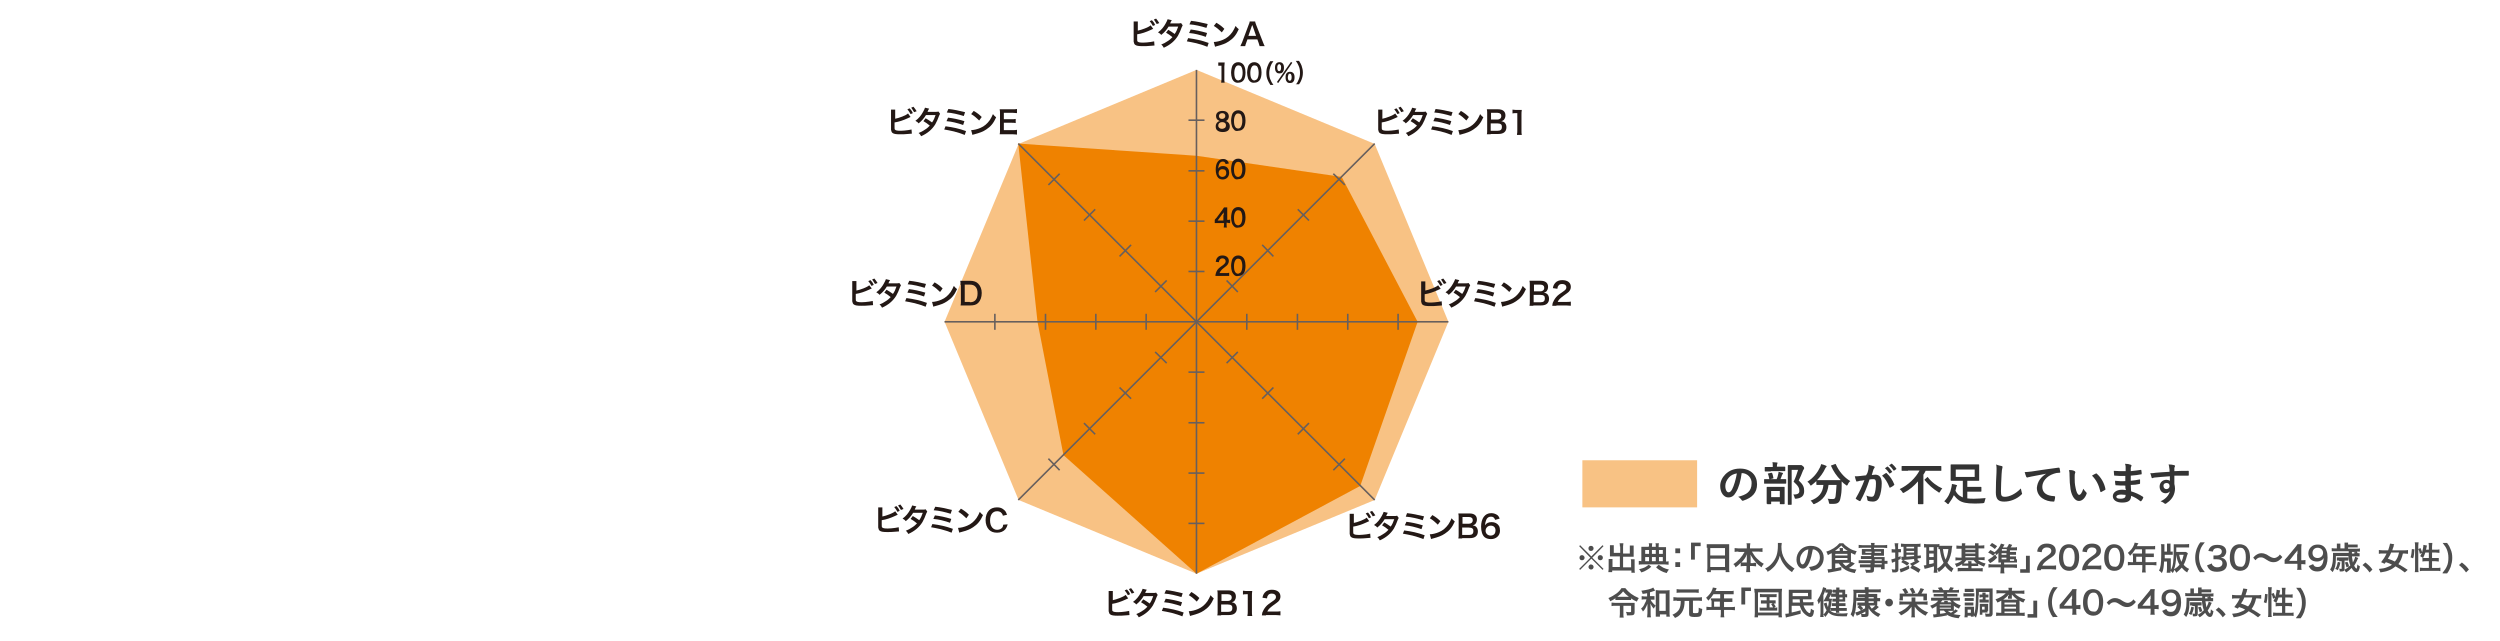 <?xml version="1.0" encoding="utf-8"?>
<!-- Generator: Adobe Illustrator 27.4.0, SVG Export Plug-In . SVG Version: 6.00 Build 0)  -->
<svg version="1.1" xmlns="http://www.w3.org/2000/svg" xmlns:xlink="http://www.w3.org/1999/xlink" x="0px" y="0px"
	 viewBox="0 0 780 200" style="enable-background:new 0 0 780 200;" xml:space="preserve">
<style type="text/css">
	.st0{fill:#4D4D4D;}
	.st1{fill:#333333;}
	.st2{fill:#F8C284;}
	.st3{fill:#EF8200;}
	.st4{fill:none;stroke:#675F5D;stroke-width:0.5;stroke-miterlimit:10;}
	.st5{fill:#231815;}
</style>
<g id="レイヤー_1">
</g>
<g id="テキスト類">
	<g>
		<g>
			<path class="st0" d="M500,170.1l0.3,0.3l-3.5,3.6l3.5,3.5l-0.3,0.3l-3.5-3.5l-3.5,3.5l-0.3-0.3l3.5-3.5l-3.5-3.6l0.3-0.3l3.5,3.5
				L500,170.1z M494.4,174c0,0.4-0.3,0.8-0.8,0.8s-0.8-0.3-0.8-0.8s0.3-0.8,0.8-0.8C494,173.2,494.4,173.6,494.4,174z M497.2,176.9
				c0,0.4-0.3,0.8-0.8,0.8c-0.4,0-0.8-0.4-0.8-0.8c0-0.4,0.4-0.8,0.7-0.8c0,0,0,0,0,0c0,0,0,0,0,0c0,0,0,0,0,0
				C496.9,176.1,497.2,176.5,497.2,176.9z M497.2,171.1c0,0.4-0.3,0.8-0.8,0.8s-0.8-0.3-0.8-0.8s0.3-0.8,0.8-0.8
				S497.2,170.7,497.2,171.1z M500.1,174c0,0.4-0.3,0.8-0.8,0.8s-0.8-0.3-0.8-0.8s0.3-0.8,0.8-0.8S500.1,173.6,500.1,174z"/>
			<path class="st0" d="M505.4,170.5c0-0.5,0-0.7-0.1-1h1.2c0,0.3-0.1,0.5-0.1,1v2.2h2.1V171c0-0.3,0-0.5,0-0.8h1.2
				c0,0.3,0,0.5,0,0.9v2c0,0.3,0,0.5,0,0.6c-0.2,0-0.5,0-0.7,0h-2.6v3.3h2.5v-1.7c0-0.3,0-0.6-0.1-0.8h1.2c0,0.3,0,0.5,0,1v2.2
				c0,0.5,0,0.7,0.1,1H509V178H503v0.5h-1.2c0-0.3,0.1-0.6,0.1-1v-2.1c0-0.4,0-0.7,0-1h1.2c0,0.2,0,0.5,0,0.9v1.6h2.3v-3.3H503
				c-0.3,0-0.5,0-0.7,0c0-0.2,0-0.4,0-0.6v-2c0-0.4,0-0.6,0-0.9h1.2c0,0.2,0,0.5,0,0.8v1.6h2V170.5z"/>
			<path class="st0" d="M515.2,176.8c-0.6,0.6-1,0.8-1.5,1.1c-0.5,0.3-0.9,0.5-1.6,0.7c-0.3-0.5-0.4-0.7-0.7-1
				c0.8-0.2,1.1-0.3,1.6-0.5c0.5-0.2,0.8-0.5,1.4-0.9L515.2,176.8z M514.5,170.4c0-0.5,0-0.7-0.1-0.9h1.1c0,0.3-0.1,0.4-0.1,0.9v0.2
				h1.2v-0.2c0-0.5,0-0.7-0.1-0.9h1.1c-0.1,0.3-0.1,0.5-0.1,0.9v0.3h1.3c0.5,0,0.8,0,1,0c0,0.2,0,0.5,0,0.8v3.7c0.4,0,0.5,0,0.8-0.1
				v1.1c-0.3,0-0.7-0.1-1.2-0.1h-6.9c-0.5,0-0.9,0-1.2,0.1V175c0.3,0,0.4,0,0.8,0.1v-3.7c0-0.3,0-0.6,0-0.8c0.3,0,0.5,0,1,0h1.3
				V170.4z M514.5,171.6h-1.2v1.2h1.2V171.6z M514.5,173.8h-1.2v1.3h1.2V173.8z M516.6,172.8v-1.2h-1.2v1.2H516.6z M516.6,175.1
				v-1.3h-1.2v1.3H516.6z M517.5,176.2c0.6,0.4,0.9,0.6,1.4,0.9c0.6,0.3,1,0.4,1.8,0.6c-0.3,0.4-0.4,0.5-0.7,1.1
				c-0.8-0.2-1.2-0.4-1.8-0.7c-0.5-0.3-0.9-0.5-1.5-1.1L517.5,176.2z M518.8,172.8v-1.2h-1.2v1.2H518.8z M518.8,175.1v-1.3h-1.2v1.3
				H518.8z"/>
			<path class="st0" d="M524.2,171.1v1.5h-1.5v-1.5H524.2z M524.2,175.4v1.5h-1.5v-1.5H524.2z"/>
			<path class="st0" d="M527.6,174.6v-5.3h3v1.1h-1.8v4.2H527.6z"/>
			<path class="st0" d="M532.5,170.9c0-0.4,0-0.7,0-1.1c0.3,0,0.6,0,1.1,0h4.8c0.5,0,0.8,0,1.1,0c0,0.4,0,0.7,0,1v6.5
				c0,0.5,0,0.8,0.1,1.2h-1.2v-0.6h-4.6v0.6h-1.2c0-0.3,0.1-0.7,0.1-1.2V170.9z M533.6,173.3h4.6V171h-4.6V173.3z M533.6,176.9h4.6
				v-2.6h-4.6V176.9z"/>
			<path class="st0" d="M542.4,172.1c-0.4,0-0.8,0-1.2,0.1V171c0.4,0,0.7,0.1,1.2,0.1h2.6v-0.7c0-0.4,0-0.6-0.1-0.9h1.2
				c0,0.3-0.1,0.5-0.1,0.9v0.7h2.7c0.5,0,0.9,0,1.2-0.1v1.2c-0.4,0-0.7-0.1-1.2-0.1h-2.1c0.5,0.8,0.9,1.5,1.5,2.1
				c0.7,0.7,1.4,1.3,2.2,1.7c-0.3,0.4-0.5,0.6-0.7,1.1c-0.6-0.4-1.1-0.8-1.7-1.4v1.1c-0.3,0-0.6-0.1-1-0.1h-0.9v0.7
				c0,0.5,0,0.9,0.1,1.2h-1.3c0-0.4,0.1-0.8,0.1-1.2v-0.7h-0.8c-0.4,0-0.7,0-1,0.1v-1.1c-0.6,0.6-1,1-1.6,1.4
				c-0.2-0.5-0.3-0.7-0.7-1c1.5-0.9,2.7-2.3,3.5-3.8H542.4z M545,174c0-0.3,0-0.7,0.1-1.1c-0.5,1.1-1,1.8-1.8,2.6c0.2,0,0.4,0,0.9,0
				h0.8V174z M547.1,175.6c0.5,0,0.6,0,0.9,0c-0.8-0.8-1.2-1.4-1.9-2.6c0.1,0.4,0.1,0.8,0.1,1.1v1.6H547.1z"/>
			<path class="st0" d="M555.9,169.5c0,0.2-0.1,0.7-0.1,1c0,1.6,0.3,2.7,1,3.9c0.4,0.7,0.9,1.3,1.6,1.9c0.6,0.5,0.9,0.7,1.5,1.1
				c-0.4,0.4-0.5,0.6-0.8,1.1c-1.2-0.8-1.8-1.4-2.5-2.4c-0.6-0.8-1-1.6-1.3-2.7c-0.2,0.8-0.4,1.3-0.8,2c-0.4,0.7-0.8,1.3-1.5,1.9
				c-0.5,0.5-0.8,0.7-1.5,1.1c-0.2-0.5-0.4-0.7-0.8-1c1-0.5,1.5-0.9,2.2-1.7c1.3-1.5,1.8-3.1,1.8-5.5c0-0.4,0-0.6,0-0.8H555.9z"/>
			<path class="st0" d="M564.5,175.5c-0.6,1.3-1.2,1.9-2,1.9c-1.1,0-2-1.2-2-2.8c0-1.1,0.4-2.1,1.1-2.9c0.8-0.9,2-1.4,3.4-1.4
				c2.4,0,4,1.5,4,3.7c0,1.7-0.9,3.1-2.4,3.7c-0.5,0.2-0.9,0.3-1.6,0.4c-0.2-0.5-0.3-0.8-0.6-1.2c0.9-0.1,1.5-0.3,2-0.5
				c0.9-0.5,1.4-1.4,1.4-2.5c0-1-0.4-1.7-1.2-2.2c-0.3-0.2-0.6-0.3-1-0.3C565.3,173,565,174.3,564.5,175.5z M563,171.9
				c-0.8,0.6-1.4,1.6-1.4,2.7c0,0.8,0.3,1.5,0.8,1.5c0.3,0,0.7-0.4,1-1.3c0.4-0.9,0.7-2.2,0.8-3.4
				C563.8,171.5,563.4,171.6,563,171.9z"/>
			<path class="st0" d="M572.6,175.6v1.7c1-0.2,1-0.2,1.9-0.4v1c-1.1,0.2-1.8,0.4-3.6,0.7c-0.1,0-0.3,0-0.5,0.1l-0.2-1.1h0.1
				c0,0,0,0,0.1,0c0.1,0,0.7,0,1.1-0.1V173c0-0.1,0-0.2,0-0.4c-0.5,0.2-0.7,0.3-1.2,0.6c-0.2-0.5-0.2-0.6-0.5-1.1
				c1.7-0.5,3.2-1.5,4.1-2.6h1.2c0.5,0.6,1,1,1.8,1.5c0.7,0.5,1.6,0.8,2.4,1c-0.2,0.3-0.4,0.7-0.5,1.1c-0.5-0.2-0.9-0.4-1.3-0.6
				c0,0.2,0,0.2,0,0.4v2.1c0,0.2,0,0.3,0,0.5c0.1-0.1,0.1-0.1,0.2-0.2l1,0.5c-0.6,0.6-1.2,1-1.8,1.4c0.7,0.3,1.3,0.4,2.3,0.5
				c-0.2,0.4-0.4,0.7-0.5,1.1c-1.6-0.3-2.6-0.7-3.5-1.4c-0.7-0.5-1-1-1.5-1.6H572.6z M574,171.9v-0.3c0-0.3,0-0.4-0.1-0.6h1.1
				c0,0.2,0,0.3,0,0.6v0.3h1.5c-0.8-0.5-1.5-1-2-1.7c-0.6,0.6-1.2,1.1-2,1.7H574z M572.6,173.3h3.8v-0.5h-3.8V173.3z M572.6,174.7
				h3.8v-0.6h-3.8V174.7z M574.9,175.6c0.3,0.4,0.6,0.7,1,1c0.5-0.3,0.8-0.5,1.3-1c-0.2,0-0.4,0-0.6,0H574.9z"/>
			<path class="st0" d="M583.9,174.4h-2.4c-0.4,0-0.6,0-0.9,0v-0.9c0.2,0,0.5,0,0.9,0h2.3v-0.4h-2.1c-0.4,0-0.6,0-0.8,0
				c0-0.2,0-0.4,0-0.7V172c0-0.3,0-0.5,0-0.7c0.3,0,0.5,0,0.8,0h2.1v-0.4h-2.7c-0.5,0-0.8,0-1.2,0.1v-1c0.3,0,0.6,0.1,1.2,0.1h2.7
				c0-0.3,0-0.5-0.1-0.7h1.2c0,0.2-0.1,0.3-0.1,0.7h2.8c0.6,0,0.9,0,1.2-0.1v1c-0.3,0-0.7-0.1-1.2-0.1h-2.9v0.4h2.3
				c0.4,0,0.6,0,0.8,0c0,0.2,0,0.4,0,0.7v0.7c0,0.3,0,0.5,0,0.7c-0.2,0-0.5,0-0.8,0h-2.3v0.4h2.2c0.6,0,0.8,0,1.1,0
				c0,0.2,0,0.4,0,0.9v0.3c0.4,0,0.7,0,0.9,0v0.9c-0.2,0-0.4,0-0.9,0v0.6c0,0.5,0,0.8,0,1.1h-1.1V177h-2.2v0.6
				c0,0.9-0.2,1.1-1.5,1.1c-0.2,0-0.6,0-1,0c-0.1-0.4-0.1-0.6-0.3-1c0.5,0.1,0.9,0.1,1.3,0.1c0.3,0,0.4,0,0.4-0.2V177h-2.3
				c-0.4,0-0.7,0-1,0v-0.9c0.3,0,0.4,0,0.9,0h2.4v-0.4H581c-0.6,0-0.8,0-1.1,0v-0.9c0.3,0,0.5,0,1.1,0h2.9V174.4z M582,172.1v0.4
				h1.9v-0.4H582z M584.9,172.5h2v-0.4h-2V172.5z M587.1,174.9v-0.4h-2.2v0.4H587.1z M584.9,176.1h2.2v-0.4h-2.2V176.1z"/>
			<path class="st0" d="M591.2,170.5c0-0.5,0-0.7-0.1-1h1.2c-0.1,0.3-0.1,0.5-0.1,1v0.8h0.3c0.3,0,0.4,0,0.6,0v1c-0.2,0-0.4,0-0.6,0
				h-0.2v1.5c0.2-0.1,0.3-0.1,0.7-0.3l0,0.9l-0.7,0.3v2.9c0,0.5-0.1,0.7-0.5,0.9c-0.2,0.1-0.5,0.1-0.9,0.1c-0.2,0-0.3,0-0.5,0
				c0-0.4-0.1-0.7-0.2-1c0.3,0,0.5,0.1,0.7,0.1c0.4,0,0.4,0,0.4-0.3v-2.2c-0.8,0.3-0.8,0.3-1,0.4l-0.2-1.1c0.2,0,0.7-0.1,1.2-0.3
				v-1.8h-0.4c-0.3,0-0.5,0-0.7,0v-1.1c0.2,0,0.4,0.1,0.7,0.1h0.4V170.5z M592.7,177.5c0.2,0,0.4-0.1,0.8-0.2
				c0.8-0.3,1.3-0.5,2.1-0.9l0.1,1c-0.8,0.5-1,0.5-1.9,0.9c-0.4,0.2-0.6,0.2-0.8,0.3L592.7,177.5z M597.2,174.9c0-0.2,0-0.3,0-0.5
				c-0.5,0.1-2.4,0.2-3.2,0.3c-0.1,0-0.1,0-0.2,0c0.9,0.4,1.1,0.5,1.9,1l-0.7,0.8c-0.7-0.5-1.1-0.8-1.8-1.1l0.5-0.7
				c-0.2,0-0.2,0-0.4,0l-0.1-1c0.2,0,0.4,0,0.5,0c0,0,0.1,0,0.2,0v-3.1c-0.3,0-0.5,0-0.8,0v-1c0.3,0,0.6,0.1,1.1,0.1h3.9
				c0.5,0,0.8,0,1.1-0.1v1c-0.3,0-0.4,0-0.9,0v2.8c0.3,0,0.5-0.1,1-0.1l0,0.8c-0.5,0.1-0.5,0.1-1,0.1c0,0.2,0,0.3,0,0.5l0.6,0.5
				c-0.6,0.5-1.3,0.8-2,1.2c0.8,0.4,1.5,0.7,2.3,1.3l-0.6,1c-0.9-0.6-1.7-1.1-2.6-1.5l0.5-0.7l-0.6-0.6c0.7-0.3,1.2-0.6,1.7-0.9
				H597.2z M594.8,171.1h2.4v-0.5h-2.4V171.1z M594.8,172.4h2.4v-0.5h-2.4V172.4z M594.8,173.7c1.3-0.1,1.5-0.1,2.4-0.2v-0.4h-2.4
				V173.7z"/>
			<path class="st0" d="M604.4,177.6c0,0.5,0,0.8,0.1,1.1h-1.2c0-0.3,0.1-0.7,0.1-1.1v-0.9c-1,0.3-1.7,0.5-2.1,0.6
				c-0.4,0.1-0.6,0.1-0.8,0.2l-0.3-1.1c0.2,0,0.4,0,0.8-0.1v-5.5c-0.3,0-0.4,0-0.7,0v-1.1c0.3,0,0.6,0.1,0.9,0.1h3
				c0.4,0,0.6,0,0.9-0.1v0.6c0.2,0,0.4,0,0.6,0h2.6c0.3,0,0.5,0,0.8,0c0,0.1,0,0.3-0.1,0.6c-0.1,1.7-0.6,3.4-1.4,4.7
				c0.6,0.8,1,1.2,1.9,1.8c-0.3,0.4-0.5,0.8-0.6,1.1c-1-0.7-1.4-1.1-2-1.9c-0.6,0.8-1.1,1.2-2,1.9c-0.2-0.5-0.3-0.7-0.6-1.1V177.6z
				 M601.9,171.8h1.4v-1.1h-1.4V171.8z M601.9,173.8h1.4v-1.1h-1.4V173.8z M601.9,176c0.7-0.1,0.7-0.1,1.4-0.3v-1h-1.4V176z
				 M604.4,177.4c1-0.6,1.4-1,2-1.8c-0.3-0.6-0.5-1.2-0.7-1.8c-0.2-0.7-0.3-1.3-0.5-2.5c-0.2,0-0.3,0-0.4,0v-0.6c-0.1,0-0.2,0-0.4,0
				V177.4z M606.2,171.3c0.2,1.6,0.4,2.3,0.8,3.3c0.5-0.9,0.7-1.8,0.9-3.3H606.2z"/>
			<path class="st0" d="M612.1,170.2c0-0.4,0-0.5,0-0.7h1.1c0,0.2-0.1,0.4-0.1,0.7h3.1c0-0.4,0-0.5,0-0.7h1.1c0,0.2,0,0.4,0,0.7h0.7
				c0.5,0,0.8,0,1.1-0.1v1c-0.4,0-0.7,0-1.1,0h-0.7v2.8h0.8c0.4,0,0.8,0,1.1-0.1v1c-0.3,0-0.6-0.1-1.1-0.1h-1
				c0.6,0.5,1.4,0.9,2.4,1.1c-0.2,0.4-0.3,0.6-0.5,1c-0.7-0.3-1.2-0.5-1.8-0.9v0.7c-0.3,0-0.5,0-0.9,0h-1.2v0.7h2.4
				c0.5,0,0.8,0,1.1-0.1v1.1c-0.3,0-0.7-0.1-1.2-0.1H612c-0.5,0-0.9,0-1.2,0.1v-1.1c0.3,0,0.6,0,1.1,0h2.2v-0.7h-1
				c-0.4,0-0.6,0-0.9,0V176c-0.6,0.4-1,0.6-1.8,0.9c-0.1-0.4-0.2-0.6-0.5-1c1-0.2,1.7-0.6,2.3-1.1h-1c-0.4,0-0.8,0-1.1,0.1v-1
				c0.3,0,0.6,0.1,1.1,0.1h0.8v-2.8h-0.5c-0.4,0-0.8,0-1.1,0v-1c0.3,0,0.6,0.1,1.1,0.1H612.1z M613.5,174.8c-0.3,0.4-0.5,0.6-0.9,1
				c0.2,0,0.3,0,0.5,0h1c0-0.3,0-0.5-0.1-0.7h1.1c0,0.2,0,0.4,0,0.7h1.2c0.2,0,0.3,0,0.5,0c-0.5-0.3-0.7-0.6-1-1H613.5z
				 M616.3,171.5v-0.4h-3.1v0.4H616.3z M616.3,172.7v-0.4h-3.1v0.4H616.3z M616.3,173.9v-0.4h-3.1v0.4H616.3z"/>
			<path class="st0" d="M628.4,174.5c0.4,0,0.7,0,0.9,0v1c-0.2,0-0.5,0-1,0h-3v0.6h2.9c0.5,0,0.8,0,1.1,0v1.1
				c-0.4,0-0.7-0.1-1.2-0.1h-2.8v0.6c0,0.5,0,0.8,0.1,1.2h-1.3c0-0.4,0.1-0.7,0.1-1.2V177h-2.6c-0.5,0-0.9,0-1.2,0.1v-1.1
				c0.3,0,0.6,0.1,1.1,0.1h2.8v-0.6c-0.3,0-0.6,0-0.8,0c0-0.3,0-0.5,0-0.9v-1.3c0-0.3,0-0.6,0-0.8c-0.2,0.3-0.3,0.4-0.6,0.7
				c-0.2-0.3-0.2-0.4-0.4-0.6l-0.6,0.8c-0.6-0.5-1-0.7-1.6-1l0.7-0.8c0.5,0.3,0.8,0.4,1.3,0.7c1-0.8,1.6-1.6,2-2.7l1.1,0.3
				c0,0.1-0.1,0.1-0.1,0.2c-0.2,0.3-0.2,0.3-0.4,0.7h1.3c0.3-0.4,0.4-0.7,0.6-1.1l1,0.3c0,0.1-0.1,0.1-0.1,0.2
				c-0.2,0.3-0.2,0.4-0.4,0.6h1c0.4,0,0.7,0,1-0.1v1c-0.2,0-0.5,0-0.9,0h-1.3v0.5h1c0.5,0,0.7,0,0.9,0v0.9c-0.2,0-0.4,0-0.9,0h-1
				v0.5h1c0.5,0,0.6,0,0.9,0v0.9c-0.3,0-0.5,0-0.9,0h-1v0.5H628.4z M623.1,174c-0.7,0.7-1.1,1.1-2.2,1.7l-0.7-1
				c0.2-0.1,0.3-0.1,0.5-0.3c0.7-0.4,1.1-0.7,1.8-1.4L623.1,174z M621.5,169.4c0.7,0.4,1,0.6,1.6,1l-0.7,0.9c-0.6-0.5-1-0.8-1.6-1.1
				L621.5,169.4z M626.1,171.8v-0.5h-1.5v0.5H626.1z M624.5,173.1h1.5v-0.5h-1.5V173.1z M624.5,174.5h1.5v-0.5h-1.5V174.5z"/>
			<path class="st0" d="M633.3,173.4v5.3h-3v-1.1h1.8v-4.2H633.3z"/>
			<path class="st0" d="M636.8,177.9c-0.8,0-0.9,0-1.3,0c0.1-0.6,0.1-0.9,0.3-1.3c0.3-0.7,0.7-1.4,1.4-2c0.3-0.3,0.6-0.5,1.6-1.2
				c0.9-0.6,1.2-1,1.2-1.5c0-0.7-0.5-1.1-1.4-1.1c-0.6,0-1,0.2-1.3,0.6c-0.2,0.2-0.2,0.5-0.3,0.9l-1.4-0.2c0.1-0.8,0.3-1.2,0.7-1.6
				c0.5-0.6,1.3-0.9,2.3-0.9c1.7,0,2.8,0.8,2.8,2.2c0,0.7-0.2,1.1-0.7,1.6c-0.3,0.3-0.4,0.3-1.7,1.2c-0.4,0.3-0.9,0.7-1.2,1
				c-0.3,0.3-0.4,0.5-0.6,0.9h2.8c0.6,0,1.1,0,1.5-0.1v1.3c-0.5,0-0.9-0.1-1.5-0.1H636.8z"/>
			<path class="st0" d="M643.5,177.3c-0.3-0.3-0.5-0.7-0.7-1c-0.3-0.7-0.4-1.5-0.4-2.3c0-1.1,0.2-2.2,0.6-2.8
				c0.5-0.9,1.4-1.4,2.5-1.4c0.8,0,1.6,0.3,2.1,0.8c0.3,0.3,0.5,0.7,0.7,1c0.3,0.7,0.4,1.5,0.4,2.3c0,1.2-0.3,2.3-0.7,3
				c-0.6,0.8-1.4,1.2-2.4,1.2C644.7,178.1,644,177.8,643.5,177.3z M646.6,176.5c0.5-0.5,0.7-1.4,0.7-2.6c0-1.2-0.2-2.1-0.7-2.6
				c-0.2-0.3-0.6-0.4-1.1-0.4c-0.5,0-0.8,0.2-1.1,0.5c-0.4,0.5-0.7,1.3-0.7,2.4c0,1,0.2,1.9,0.5,2.4c0.3,0.4,0.7,0.6,1.3,0.6
				C646,176.9,646.4,176.8,646.6,176.5z"/>
			<path class="st0" d="M650.9,177.9c-0.8,0-0.9,0-1.3,0c0.1-0.6,0.1-0.9,0.3-1.3c0.3-0.7,0.7-1.4,1.4-2c0.3-0.3,0.6-0.5,1.6-1.2
				c0.9-0.6,1.2-1,1.2-1.5c0-0.7-0.5-1.1-1.4-1.1c-0.6,0-1,0.2-1.3,0.6c-0.2,0.2-0.2,0.5-0.3,0.9l-1.4-0.2c0.1-0.8,0.3-1.2,0.7-1.6
				c0.5-0.6,1.3-0.9,2.3-0.9c1.7,0,2.8,0.8,2.8,2.2c0,0.7-0.2,1.1-0.7,1.6c-0.3,0.3-0.4,0.3-1.7,1.2c-0.4,0.3-0.9,0.7-1.2,1
				c-0.3,0.3-0.4,0.5-0.6,0.9h2.8c0.6,0,1.1,0,1.5-0.1v1.3c-0.5,0-0.9-0.1-1.5-0.1H650.9z"/>
			<path class="st0" d="M657.6,177.3c-0.3-0.3-0.5-0.7-0.7-1c-0.3-0.7-0.4-1.5-0.4-2.3c0-1.1,0.2-2.2,0.6-2.8
				c0.5-0.9,1.4-1.4,2.5-1.4c0.8,0,1.6,0.3,2.1,0.8c0.3,0.3,0.5,0.7,0.7,1c0.3,0.7,0.4,1.5,0.4,2.3c0,1.2-0.3,2.3-0.7,3
				c-0.6,0.8-1.4,1.2-2.4,1.2C658.8,178.1,658.1,177.8,657.6,177.3z M660.8,176.5c0.5-0.5,0.7-1.4,0.7-2.6c0-1.2-0.2-2.1-0.7-2.6
				c-0.2-0.3-0.6-0.4-1.1-0.4c-0.5,0-0.8,0.2-1.1,0.5c-0.4,0.5-0.7,1.3-0.7,2.4c0,1,0.2,1.9,0.5,2.4c0.3,0.4,0.7,0.6,1.3,0.6
				C660.1,176.9,660.5,176.8,660.8,176.5z"/>
			<path class="st0" d="M665.4,173.3c0-0.2,0-0.4,0-0.6c0.2,0,0.4,0,0.7,0h2.2v-1.3h-2.1c-0.5,0.8-1,1.4-1.6,2
				c-0.3-0.4-0.4-0.6-0.7-0.9c1-0.9,1.5-1.5,1.9-2.5c0.1-0.3,0.2-0.5,0.2-0.7l1.2,0.2c-0.1,0.1-0.1,0.1-0.2,0.3c0,0-0.1,0.2-0.3,0.6
				h4.7c0.5,0,0.7,0,1-0.1v1.1c-0.3,0-0.6,0-1,0h-2v1.3h1.6c0.5,0,0.7,0,1,0v1.1c-0.3,0-0.6,0-1,0h-1.6v1.6h2.3c0.5,0,0.8,0,1.1-0.1
				v1.1c-0.3,0-0.7-0.1-1.1-0.1h-2.3v1.2c0,0.5,0,0.8,0.1,1.1h-1.2c0-0.3,0.1-0.6,0.1-1.1v-1.2h-3.4c-0.4,0-0.8,0-1.1,0.1v-1.1
				c0.3,0,0.6,0.1,1.1,0.1h0.5V173.3z M668.3,175.3v-1.6h-1.8v1.6H668.3z"/>
			<path class="st0" d="M682.6,172.6c0,0.2-0.1,0.4-0.2,0.6c-0.3,1.2-0.6,2.1-1.1,3c0.5,0.6,0.9,0.9,1.7,1.3
				c-0.3,0.4-0.4,0.6-0.6,1.1c-0.8-0.5-1.2-0.9-1.7-1.5c-0.5,0.6-1,1-1.7,1.6c-0.2-0.4-0.3-0.6-0.6-0.9c-0.1,0.3-0.2,0.5-0.5,1
				c-0.2-0.3-0.4-0.5-0.7-0.7c0,0.3,0,0.4,0,0.6H676c0-0.3,0.1-0.5,0.1-1.2v-2.3h-0.9c-0.1,1.2-0.1,1.4-0.2,2
				c-0.1,0.7-0.2,1-0.5,1.6c-0.3-0.4-0.5-0.5-0.9-0.8c0.5-0.8,0.7-2.2,0.7-5v-2.2c0-0.4,0-0.8-0.1-1h1.1c0,0.2,0,0.2,0,1v1.3h0.8
				v-1.6c0-0.4,0-0.6,0-0.9h1.1c0,0.2,0,0.5,0,0.9v1.6c0.4,0,0.5,0,0.7,0v1c-0.2,0-0.4,0-0.9,0h-1.6l0,1.1h1.1c0.4,0,0.6,0,0.8,0
				c0,0.2,0,0.4,0,0.8v2.5c0,0.1,0,0.1,0,0.3c0.7-1.1,0.9-2.8,0.9-6.5c0-0.8,0-1.1,0-1.5c0.3,0,0.6,0,1.1,0h2.5c0.5,0,0.9,0,1.2-0.1
				v1.1c-0.3,0-0.8,0-1.1,0H679v1.4h2c0.5,0,0.8,0,1,0L682.6,172.6z M678.3,177.6c0.7-0.4,1.2-0.8,1.7-1.4c-0.5-0.9-0.8-1.6-1-3.1
				C678.9,175.3,678.7,176.6,678.3,177.6z M679.9,173.1c0.2,1,0.4,1.6,0.7,2.2c0.3-0.7,0.5-1.2,0.7-2.2H679.9z"/>
			<path class="st0" d="M686.5,178.7c-0.6-0.8-0.8-1.2-1.1-2c-0.4-0.9-0.5-1.8-0.5-2.8c0-0.9,0.2-1.8,0.5-2.7c0.3-0.7,0.5-1.2,1.1-2
				h1.4c-0.7,0.9-1,1.3-1.3,2c-0.3,0.8-0.5,1.7-0.5,2.6c0,1,0.2,1.9,0.5,2.7c0.3,0.7,0.6,1.1,1.3,2H686.5z"/>
			<path class="st0" d="M690.1,175.8c0.1,0.5,0.2,0.6,0.5,0.8c0.3,0.3,0.7,0.4,1.2,0.4c1,0,1.6-0.5,1.6-1.3c0-0.5-0.2-0.8-0.6-1
				c-0.2-0.1-0.7-0.2-1.1-0.2s-0.7,0-1.1,0v-1.2c0.3,0,0.5,0,1,0c1,0,1.6-0.5,1.6-1.2c0-0.7-0.5-1.1-1.3-1.1c-0.5,0-0.8,0.1-1.1,0.3
				c-0.2,0.2-0.3,0.4-0.4,0.8l-1.4-0.2c0.2-0.7,0.5-1.1,0.9-1.4c0.5-0.4,1.2-0.5,2-0.5c1.7,0,2.7,0.8,2.7,2.1c0,0.6-0.3,1.1-0.7,1.5
				c-0.2,0.2-0.4,0.2-1,0.4c0.7,0.1,1.1,0.3,1.4,0.7c0.3,0.4,0.5,0.8,0.5,1.4c0,0.5-0.2,1.1-0.6,1.5c-0.5,0.5-1.4,0.8-2.5,0.8
				c-1.2,0-2-0.3-2.5-0.9c-0.2-0.3-0.4-0.5-0.6-1.1L690.1,175.8z"/>
			<path class="st0" d="M696.8,177.3c-0.3-0.3-0.5-0.7-0.7-1c-0.3-0.7-0.4-1.5-0.4-2.3c0-1.1,0.2-2.2,0.6-2.8
				c0.5-0.9,1.4-1.4,2.5-1.4c0.8,0,1.6,0.3,2.1,0.8c0.3,0.3,0.5,0.7,0.7,1c0.3,0.7,0.4,1.5,0.4,2.3c0,1.2-0.3,2.3-0.7,3
				c-0.6,0.8-1.4,1.2-2.4,1.2C698.1,178.1,697.4,177.8,696.8,177.3z M700,176.5c0.5-0.5,0.7-1.4,0.7-2.6c0-1.2-0.2-2.1-0.7-2.6
				c-0.2-0.3-0.6-0.4-1.1-0.4c-0.5,0-0.8,0.2-1.1,0.5c-0.4,0.5-0.7,1.3-0.7,2.4c0,1,0.2,1.9,0.5,2.4c0.3,0.4,0.7,0.6,1.3,0.6
				C699.4,176.9,699.8,176.8,700,176.5z"/>
			<path class="st0" d="M703,174c0.4-0.4,0.5-0.6,1-0.9c0.6-0.4,1.1-0.5,1.6-0.5c0.5,0,0.9,0.1,1.3,0.3c0.3,0.1,0.3,0.1,0.9,0.5
				c0.8,0.5,1.3,0.7,1.8,0.7c0.2,0,0.5-0.1,0.7-0.2c0.4-0.2,0.7-0.4,1-0.9l0.8,0.8c-0.4,0.5-0.6,0.7-1,1c-0.5,0.4-1.1,0.6-1.7,0.6
				c-0.3,0-0.6,0-0.9-0.1c-0.4-0.1-0.6-0.2-1.4-0.7c-0.9-0.6-1.2-0.7-1.7-0.7c-0.7,0-1.1,0.2-1.7,0.9L703,174z"/>
			<path class="st0" d="M719.4,176.1c-0.4,0-0.6-0.1-1-0.1H718v0.7c0,0.5,0,0.8,0.1,1.1h-1.4c0.1-0.3,0.1-0.7,0.1-1.2v-0.7H714
				c-0.6,0-0.9,0-1.2,0v-1.2c0.3-0.4,0.5-0.5,0.8-0.9l2.4-2.9c0.4-0.5,0.6-0.7,0.8-1.1h1.3c-0.1,0.6-0.1,0.9-0.1,1.7v3.3h0.3
				c0.4,0,0.6,0,1-0.1V176.1z M716.8,172.9c0-0.5,0-0.8,0-1.2c-0.2,0.3-0.3,0.5-0.7,0.9l-1.9,2.4h2.5V172.9z"/>
			<path class="st0" d="M721.7,176c0.1,0.3,0.2,0.4,0.3,0.5c0.2,0.3,0.6,0.4,1.1,0.4c0.5,0,0.8-0.1,1.1-0.4c0.5-0.5,0.7-1.2,0.8-2.4
				c-0.2,0.3-0.3,0.4-0.5,0.6c-0.5,0.3-1,0.5-1.6,0.5c-1.7,0-2.7-1-2.7-2.6c0-1,0.5-1.8,1.3-2.3c0.5-0.3,1.1-0.4,1.7-0.4
				c1.3,0,2.3,0.7,2.7,2c0.2,0.5,0.3,1.2,0.3,2.1c0,1.5-0.4,2.8-1.1,3.5c-0.5,0.5-1.2,0.8-2.1,0.8c-0.8,0-1.4-0.2-1.9-0.6
				c-0.3-0.3-0.5-0.5-0.8-1.1L721.7,176z M724.8,172.5c0-0.9-0.7-1.6-1.7-1.6c-1,0-1.6,0.7-1.6,1.6c0,1,0.6,1.6,1.6,1.6
				C724.1,174.1,724.8,173.4,724.8,172.5z"/>
			<path class="st0" d="M733.8,173.6c0.1,0.8,0.2,1.3,0.3,1.9c0.3-0.6,0.6-1.2,0.7-1.8l1,0.4c-0.1,0.1-0.1,0.1-0.5,1
				c-0.2,0.5-0.5,0.9-0.8,1.4c0.3,0.6,0.6,0.9,0.7,0.9c0.2,0,0.2-0.3,0.3-1.3c0.3,0.3,0.5,0.5,0.8,0.6c-0.2,1.3-0.5,1.8-1.1,1.8
				c-0.5,0-1-0.4-1.5-1.3c-0.5,0.5-1,1-1.7,1.4c-0.2-0.3-0.4-0.5-0.6-0.8c0.8-0.4,1.4-0.9,1.9-1.4c-0.3-0.8-0.5-1.7-0.6-2.9h-3.9
				l0,0.6c0,2.2-0.3,3.3-1,4.4c-0.3-0.3-0.5-0.5-0.8-0.8c0.3-0.5,0.5-0.8,0.6-1.4c0.2-0.7,0.3-1.6,0.3-2.8c0-0.5,0-0.6,0-1
				c0.3,0,0.6,0,0.9,0h4l0-0.5h-4.3c-0.5,0-0.7,0-1,0v-1c0.3,0.1,0.5,0.1,1,0.1h0.6v-0.7c0-0.3,0-0.5,0-0.8h1.1c0,0.2,0,0.5,0,0.8
				v0.7h1.3v-1c0-0.3,0-0.5,0-0.8h1.1c0,0.2,0,0.3,0,0.6h2.1c0.4,0,0.6,0,0.9,0v0.9c-0.3,0-0.5,0-0.9,0h-2.1v0.4h2.7
				c0.5,0,0.7,0,1-0.1v1c-0.3,0-0.5,0-1,0c0.1,0.2,0.2,0.3,0.3,0.5c0.3,0,0.4,0,0.6,0v1c-0.3,0-0.5,0-1,0H733.8z M730.2,175.5
				c-0.2,1.1-0.4,1.6-0.8,2.4c-0.3-0.2-0.5-0.3-0.8-0.4c0.5-0.7,0.6-1.2,0.8-2.2L730.2,175.5z M729.8,174.9c-0.3,0-0.4,0-0.7,0v-1
				c0.2,0,0.3,0,0.7,0h2.3c0.3,0,0.4,0,0.6,0v1c-0.2,0-0.3,0-0.6,0h-0.6v2.4c0,0.8-0.2,1-1,1c-0.1,0-0.2,0-0.5,0
				c0-0.4-0.1-0.6-0.2-0.9c0.2,0,0.4,0.1,0.6,0.1c0.2,0,0.2,0,0.2-0.2v-2.2H729.8z M732.4,175.3c0.3,0.6,0.4,0.9,0.5,1.4l-0.8,0.3
				c-0.2-0.7-0.2-0.9-0.5-1.5L732.4,175.3z M734.6,172.7c-0.1-0.1-0.1-0.2-0.2-0.3l0.7-0.2h-1.3l0,0.5H734.6z"/>
			<path class="st0" d="M738,175.5c0.9,0.7,1.5,1.2,2.2,2.2l-0.9,0.9c-0.7-1-1.3-1.6-2.2-2.3L738,175.5z"/>
			<path class="st0" d="M750.3,178.6c-1-0.8-1.8-1.3-2.9-1.9c-0.6,0.5-1.3,1-2.2,1.3c-0.7,0.3-1.4,0.4-2.5,0.6
				c-0.2-0.5-0.3-0.8-0.5-1.1c1.1-0.1,1.8-0.2,2.5-0.5c0.6-0.2,1.2-0.5,1.6-0.8c-0.7-0.4-0.8-0.4-1.9-0.8c-0.2,0.2-0.2,0.2-0.4,0.5
				c-0.4-0.2-0.6-0.3-1.1-0.5c0.7-0.9,1.2-1.6,1.7-2.7h-1.2c-0.5,0-0.9,0-1.2,0.1v-1.2c0.3,0,0.7,0.1,1.2,0.1h1.7
				c0.3-0.9,0.5-1.6,0.6-2.1l1.3,0.2c-0.1,0.1-0.2,0.4-0.2,0.7c-0.2,0.5-0.3,0.8-0.4,1.2h3.7c0.5,0,0.9,0,1.2-0.1v1.2
				c-0.3,0-0.7-0.1-1.1-0.1h-0.5c-0.3,1.4-0.7,2.3-1.4,3.3c1.2,0.7,1.9,1.1,2.9,1.8L750.3,178.6z M746,172.5c-0.3,0.7-0.5,1.1-1,1.8
				c0.9,0.3,1.3,0.5,2.2,0.9c0.7-0.8,1-1.5,1.3-2.8H746z"/>
			<path class="st0" d="M752.1,173.9c0.3-0.9,0.3-1.6,0.4-2.6l0.8,0.1c-0.1,1.2-0.1,2-0.4,2.8L752.1,173.9z M753.4,178.6
				c0.1-0.4,0.1-0.8,0.1-1.3v-7c0-0.4,0-0.7-0.1-1.1h1.2c0,0.3-0.1,0.6-0.1,1.1v7c0,0.5,0,0.8,0.1,1.2H753.4z M757.8,171.5v-1
				c0-0.4,0-0.7-0.1-1.1h1.2c0,0.3-0.1,0.6-0.1,1.1v1h1.2c0.5,0,0.8,0,1.1-0.1v1.1c-0.3,0-0.7-0.1-1.1-0.1h-1.2v1.7h1
				c0.5,0,0.8,0,1.1,0v1.1c-0.3,0-0.6-0.1-1.1-0.1h-1v2.1h1.4c0.5,0,0.9,0,1.2-0.1v1.1c-0.3-0.1-0.7-0.1-1.2-0.1h-4
				c-0.5,0-0.8,0-1.2,0.1v-1.1c0.3,0,0.7,0.1,1.2,0.1h1.6v-2.1h-0.9c-0.4,0-0.8,0-1.1,0.1v-1.1c0.1,0,0.1,0,0.2,0
				c-0.4-0.3-0.4-0.3-0.9-0.6c0.2-0.4,0.4-0.6,0.5-1l-0.6,0.3c-0.2-0.8-0.2-0.9-0.5-1.5l0.7-0.3c0.2,0.4,0.3,0.8,0.5,1.3
				c0.2-0.8,0.4-1.7,0.4-2.3l1.1,0.2c0,0.1,0,0.2-0.1,0.4c0,0.2-0.1,0.6-0.2,0.9H757.8z M756.7,172.4c-0.2,0.6-0.4,1.1-0.7,1.7
				c0.2,0,0.4,0,0.8,0h1v-1.7H756.7z"/>
			<path class="st0" d="M762.1,178.7c0.7-0.9,1-1.3,1.3-2c0.4-0.8,0.5-1.7,0.5-2.7c0-1-0.2-1.8-0.5-2.6c-0.3-0.7-0.6-1.1-1.3-2h1.4
				c0.6,0.8,0.8,1.2,1.1,2c0.4,0.9,0.5,1.7,0.5,2.7c0,1-0.2,1.8-0.5,2.8c-0.3,0.7-0.5,1.2-1.1,2H762.1z"/>
			<path class="st0" d="M768.1,175.5c0.9,0.7,1.5,1.2,2.2,2.2l-0.9,0.9c-0.7-1-1.3-1.6-2.2-2.3L768.1,175.5z"/>
			<path class="st0" d="M504.1,186.6c-0.6,0.4-1,0.7-1.7,1c-0.2-0.4-0.3-0.7-0.6-1c1-0.4,1.8-0.9,2.5-1.4c0.7-0.5,1.2-1.1,1.6-1.7
				h1.2c1,1.3,2.3,2.3,4.2,3.1c-0.3,0.4-0.3,0.5-0.6,1.1c-0.9-0.4-1.1-0.5-1.8-1v0.5c-0.3,0-0.6,0-0.9,0h-3.1c-0.3,0-0.6,0-0.9,0
				V186.6z M504,189c-0.4,0-0.8,0-1.2,0.1v-1.1c0.4,0,0.7,0.1,1.2,0.1h5.1c0.4,0,0.6,0,0.9,0c0,0.3,0,0.5,0,0.9v2c0,0.8-0.3,1-1.5,1
				c-0.2,0-0.3,0-0.9,0c0-0.4-0.1-0.7-0.3-1.1c0.6,0.1,0.9,0.1,1.2,0.1c0.3,0,0.4-0.1,0.4-0.2V189h-2.4v2.6c0,0.5,0,0.8,0.1,1.1
				h-1.3c0-0.3,0.1-0.6,0.1-1.1V189H504z M508,186.2c0.1,0,0.1,0,0.2,0c-0.8-0.6-1.2-1-1.8-1.7c-0.5,0.7-1,1.1-1.8,1.7
				c0.1,0,0.2,0,0.3,0H508z"/>
			<path class="st0" d="M513.8,185.1c-0.4,0.1-0.6,0.1-1.3,0.2c-0.1-0.4-0.2-0.6-0.4-1c1.5-0.2,3.1-0.5,3.7-1l0.6,1l-0.1,0
				c-0.1,0-0.1,0-0.2,0.1c0,0-0.1,0-0.1,0c-0.3,0.1-0.9,0.3-1.2,0.4v1.2h0.6c0.4,0,0.6,0,0.8,0v1.1c-0.2,0-0.5,0-0.8,0H515
				c0.1,0.3,0.2,0.4,0.4,0.7c0.4,0.5,0.7,0.8,1.2,1.2c-0.3,0.3-0.4,0.4-0.6,0.9c-0.5-0.5-0.8-1-1.1-1.6c0,0.4,0.1,0.7,0.1,1.3v1.7
				c0,0.6,0,0.9,0.1,1.3h-1.2c0-0.4,0.1-0.7,0.1-1.3v-1.7c0-0.3,0-0.5,0-1.2c-0.2,0.5-0.3,0.8-0.7,1.5c-0.2,0.3-0.3,0.5-0.7,0.9
				c-0.2-0.4-0.3-0.6-0.6-0.9c0.5-0.4,0.9-0.9,1.2-1.7c0.3-0.5,0.3-0.5,0.5-1.2h-0.6c-0.4,0-0.6,0-0.9,0.1V186
				c0.3,0,0.5,0.1,0.9,0.1h0.8V185.1z M517.7,192.4h-1.1c0-0.3,0-0.7,0-1.2v-6c0-0.4,0-0.8,0-1.1c0.3,0,0.5,0.1,1,0.1h2.3
				c0.4,0,0.7,0,1-0.1c0,0.3,0,0.6,0,1.1v5.9c0,0.5,0,0.9,0.1,1.3h-1.1v-0.7h-2V192.4z M517.7,190.6h2v-5.4h-2V190.6z"/>
			<path class="st0" d="M523.2,187.4c-0.5,0-0.8,0-1.1,0.1v-1.2c0.3,0,0.6,0.1,1.1,0.1h6.7c0.5,0,0.8,0,1.1-0.1v1.2
				c-0.3,0-0.7-0.1-1.1-0.1h-1.7v3.6c0,0.3,0.1,0.3,0.8,0.3c0.7,0,0.9-0.1,0.9-0.3c0.1-0.2,0.1-0.7,0.1-1.4c0.4,0.2,0.7,0.3,1.1,0.4
				c-0.1,1.4-0.2,1.6-0.4,2c-0.2,0.4-0.7,0.5-2,0.5c-0.8,0-1.2-0.1-1.5-0.3c-0.1-0.1-0.2-0.3-0.2-0.6v-4.1h-1.4
				c0,1.3-0.2,2.3-0.6,3.1c-0.3,0.6-0.7,1.1-1.3,1.6c-0.2,0.2-0.5,0.3-1.1,0.6c-0.2-0.4-0.5-0.7-0.8-1c1.1-0.5,1.7-1,2.1-1.7
				c0.3-0.6,0.5-1.3,0.5-2.6H523.2z M530.1,185c-0.2,0-0.6-0.1-1-0.1h-5c-0.5,0-0.8,0-1,0.1v-1.2c0.3,0,0.6,0.1,1,0.1h4.9
				c0.5,0,0.8,0,1-0.1V185z"/>
			<path class="st0" d="M533.8,187.3c0-0.2,0-0.4,0-0.6c0.2,0,0.4,0,0.7,0h2.2v-1.3h-2.1c-0.5,0.8-1,1.4-1.6,2
				c-0.3-0.4-0.4-0.6-0.7-0.9c1-0.9,1.5-1.5,1.9-2.5c0.1-0.3,0.2-0.5,0.2-0.7l1.2,0.2c-0.1,0.1-0.1,0.1-0.1,0.3c0,0-0.1,0.2-0.3,0.6
				h4.7c0.5,0,0.7,0,1-0.1v1.1c-0.3,0-0.6,0-1,0h-2v1.3h1.6c0.5,0,0.7,0,1,0v1.1c-0.3,0-0.6,0-1,0h-1.6v1.6h2.3c0.5,0,0.8,0,1.1-0.1
				v1.1c-0.3,0-0.7-0.1-1.1-0.1h-2.3v1.2c0,0.5,0,0.8,0.1,1.1h-1.2c0-0.3,0.1-0.6,0.1-1.1v-1.2h-3.4c-0.4,0-0.8,0-1.1,0.1v-1.1
				c0.3,0,0.6,0.1,1.1,0.1h0.5V187.3z M536.6,189.3v-1.6h-1.8v1.6H536.6z"/>
			<path class="st0" d="M543.3,188.6v-5.3h3v1.1h-1.8v4.2H543.3z"/>
			<path class="st0" d="M547.4,184.9c0-0.4,0-0.8-0.1-1.2c0.3,0,0.6,0,1.2,0h6.3c0.5,0,0.8,0,1.2,0c0,0.4-0.1,0.7-0.1,1.2v6.4
				c0,0.7,0,1,0.1,1.3h-1.1V192h-6.4v0.6h-1.1c0-0.3,0.1-0.6,0.1-1.3V184.9z M548.5,191.1h6.4v-6.3h-6.4V191.1z M550,186.3
				c-0.4,0-0.6,0-0.9,0v-1c0.3,0,0.5,0.1,0.9,0.1h3.4c0.4,0,0.7,0,0.9-0.1v1c-0.3,0-0.5,0-0.9,0h-1.3v1h1c0.4,0,0.6,0,0.9,0v1
				c-0.2,0-0.4,0-0.6,0c0.2,0.3,0.5,0.6,0.6,1l-0.5,0.3c0.5,0,0.7,0,1-0.1v1c-0.3,0-0.5,0-0.9,0h-3.6c-0.5,0-0.7,0-1,0v-1
				c0.3,0.1,0.5,0.1,1,0.1h1.2v-1.3h-0.9c-0.4,0-0.6,0-0.9,0v-1c0.2,0,0.4,0,0.9,0h0.9v-1H550z M552.1,189.5h1.1
				c-0.2-0.4-0.4-0.7-0.6-1l0.5-0.3h-1V189.5z"/>
			<path class="st0" d="M562.5,186.9c0,0.3,0,0.5,0.1,1l2,0c0.7,0,0.9,0,1.2-0.1l0,1.1c-0.4,0-0.7,0-1,0h-0.3l-1.8,0
				c0.2,0.7,0.6,1.3,1,1.8c0.3,0.3,0.7,0.6,0.9,0.6c0.2,0,0.3-0.3,0.4-1.4c0.4,0.3,0.6,0.4,1,0.6c-0.2,1.5-0.5,2-1.2,2
				c-0.6,0-1.5-0.6-2.2-1.4c-0.5-0.6-0.8-1.3-1.1-2.1l-2.5,0v2.1c1.1-0.2,1.7-0.4,2.8-0.7v1.1c-1.1,0.3-1.9,0.5-3.1,0.8
				c-0.3,0.1-0.7,0.1-0.8,0.2c-0.2,0-0.2,0-0.4,0.1c-0.2,0-0.2,0.1-0.3,0.1l-0.2-1.2c0.3,0,0.5,0,1.1-0.1v-6.2c0-0.5,0-0.9,0-1.2
				c0.4,0,0.6,0,1.2,0h4.8c0.5,0,0.8,0,1.1,0c0,0.3,0,0.5,0,1v1.1c0,0.4,0,0.7,0,0.9c-0.3,0-0.6,0-1.1,0H562.5z M559.3,186h4.8v-1
				h-4.8V186z M559.3,186.9v1.1l2.3,0c0-0.2-0.1-0.6-0.1-1H559.3z"/>
			<path class="st0" d="M570.9,186.8c0.4,0,0.6,0,0.7,0c0,0.2,0,0.2-0.1,0.4c-0.2,1.6-0.3,2.3-0.6,3.2c0.8,0.8,1.6,1,3.8,1
				c0.6,0,0.9,0,1.8-0.1c-0.2,0.5-0.2,0.7-0.3,1c-0.6,0-0.8,0-1.2,0c-2.4,0-3.6-0.3-4.5-1.2c-0.3,0.5-0.5,0.8-1,1.4
				c-0.2-0.3-0.4-0.6-0.6-0.8c0,0.4,0,0.4,0.1,0.8h-1.1c0-0.4,0.1-0.7,0.1-1.2v-2.6c0-0.5,0-0.8,0-1.2c-0.3,0.5-0.4,0.8-0.6,1
				c-0.1-0.4-0.2-0.8-0.4-1.2c0.6-0.9,1-1.7,1.4-2.7c0.2-0.6,0.3-1.1,0.4-1.4l1,0.3c-0.1,0.2-0.1,0.3-0.1,0.4c0.1,0,0.3,0,0.6,0h0.5
				c0.3,0,0.4,0,0.6,0l0.4,0.5c-0.1,0.1-0.1,0.1-0.4,0.8c-0.2,0.5-0.5,1-0.8,1.5H570.9z M568.9,191.4c0,0.1,0,0.1,0,0.3
				c0.5-0.4,0.7-0.8,1-1.3c-0.4-0.6-0.5-1-0.9-2.1l0.9-0.3c0.1,0.5,0.2,1,0.4,1.4c0.2-0.6,0.2-1,0.3-1.8h-0.8c-0.2,0-0.4,0-0.7,0
				l-0.2,0l0.3-0.5c0.6-1.1,0.8-1.4,1.1-2.2H570c-0.2,0-0.3,0-0.5,0v-0.8c-0.2,0.6-0.3,1-0.6,1.6V191.4z M572.9,184.9h-0.4
				c-0.4,0-0.5,0-0.7,0v-0.9c0.2,0,0.4,0,0.7,0h0.4c0-0.3,0-0.5,0-0.7h1c0,0.2,0,0.3,0,0.7h1.1c0.4,0,0.6,0,0.7,0c0,0.2,0,0.3,0,0.7
				v0.7c0.3,0,0.4,0,0.6,0v1c-0.3,0-0.4-0.1-0.6-0.1v0.8c0,0.3,0,0.4,0,0.6c-0.2,0-0.5,0-0.8,0h-1.1v0.5h1.1c0.4,0,0.6,0,0.9,0v0.9
				c-0.3,0-0.5,0-0.9,0h-1.1v0.6h1.4c0.4,0,0.7,0,1,0v0.9c-0.3,0-0.6,0-1,0h-1.4c0,0.2,0,0.4,0.1,0.6h-1.1c0-0.2,0-0.3,0-0.6h-0.8
				c-0.4,0-0.6,0-0.9,0v-0.9c0.3,0,0.5,0,0.9,0h0.8v-0.6h-0.5c-0.3,0-0.6,0-0.8,0v-0.9c0.2,0,0.5,0,0.8,0h0.5v-0.5h-0.4
				c-0.3,0-0.5,0-0.7,0v-0.9c0.2,0,0.4,0,0.7,0h0.4v-0.6h-0.8c-0.3,0-0.5,0-0.7,0v-1c0.2,0,0.5,0,0.9,0h0.5V184.9z M574.8,185.5
				v-0.6h-1v0.6H574.8z M573.9,187h1v-0.6h-1V187z"/>
			<path class="st0" d="M582,186.3h-1.6c-0.2,0-0.5,0-0.7,0v-0.9c0.2,0,0.4,0,0.7,0h1.6V185h-2.8c0,3-0.1,4.2-0.3,5.5
				c-0.2,0.9-0.4,1.5-0.7,2.1c-0.3-0.5-0.5-0.6-0.8-0.9c0.3-0.6,0.5-1.1,0.6-2c0.2-1.3,0.3-2.5,0.3-4.4c0-0.7,0-0.9-0.1-1.3
				c0.3,0,0.6,0,1.3,0h2.3v-0.2c0-0.3,0-0.4,0-0.6h1.2c0,0.2,0,0.3,0,0.6v0.1h2.6c0.5,0,0.9,0,1.2-0.1v1c-0.3,0-0.5,0-0.9,0H583v0.5
				h1.9c0.4,0,0.6,0,0.8,0c0,0.2,0,0.4,0,0.7v0.6h0.2c0.3,0,0.5,0,0.7,0v1c-0.2,0-0.4,0-0.7,0h-0.2v0.6c0,0.4,0,0.5,0,0.7
				c-0.1,0-0.1,0-0.2,0l0.7,0.5c-0.5,0.4-0.8,0.8-1.4,1.1c0.5,0.4,1,0.7,1.9,1.1c-0.2,0.3-0.4,0.5-0.7,0.9c-1.5-0.8-2.3-1.6-3-2.7
				c0,0.2,0,0.2,0,0.4c0,0,0,0.2,0,0.3v1c0,0.8-0.3,1-1.3,1c-0.2,0-0.3,0-0.9,0c0-0.4-0.1-0.7-0.2-1c-0.5,0.3-0.5,0.3-1,0.5
				c-0.1,0-0.2,0.1-0.3,0.1l-0.5-1c0.5-0.1,1.2-0.3,1.8-0.7c-0.5-0.5-0.7-0.7-1.1-1l0.6-0.5c-0.3,0-0.4,0-0.6,0v-0.9
				c0.2,0,0.4,0,0.7,0h1.6v-0.5h-1.9c-0.3,0-0.4,0-0.7,0v-1c0.2,0,0.3,0,0.7,0h1.9V186.3z M580.3,188.9c0.4,0.2,0.7,0.5,1,0.9
				l-0.6,0.6c0.3-0.2,0.3-0.2,1.2-0.6v-0.8H580.3z M582,190.8c-0.5,0.3-0.8,0.5-1.3,0.7c0.2,0,0.6,0.1,0.9,0.1c0.3,0,0.4,0,0.4-0.2
				V190.8z M584.6,186.7v-0.4H583v0.4H584.6z M583,188.1h1.6v-0.5H583V188.1z M583.3,188.9c0.2,0.4,0.4,0.6,0.7,1
				c0.5-0.4,0.8-0.6,1.1-1c-0.1,0-0.1,0-0.2,0H583.3z"/>
			<path class="st0" d="M590.6,188c0,0.7-0.5,1.2-1.2,1.2c-0.7,0-1.2-0.5-1.2-1.2c0-0.7,0.5-1.2,1.2-1.2
				C590.1,186.8,590.6,187.3,590.6,188z"/>
			<path class="st0" d="M600.2,187.7c0.6,0,0.9,0,1.2-0.1v1.1c-0.3,0-0.7-0.1-1.2-0.1H598c0.8,1,2,1.9,3.6,2.5
				c-0.4,0.3-0.6,0.6-0.8,1c-0.7-0.3-1.2-0.7-1.9-1.2c-0.7-0.5-1.1-1-1.5-1.6c0,0.2,0,0.8,0,0.9v1.4c0,0.4,0,0.7,0.1,1h-1.2
				c0.1-0.3,0.1-0.5,0.1-1v-1.4c0-0.4,0-0.6,0-0.9c-0.5,0.6-0.8,1.1-1.5,1.6c-0.6,0.4-1.1,0.8-1.8,1.1c-0.2-0.4-0.5-0.7-0.8-0.9
				c1.5-0.6,2.7-1.5,3.5-2.5h-2c-0.5,0-0.8,0-1.2,0.1v-1.1c0.3,0,0.6,0.1,1.2,0.1h2.6v-0.6c0-0.3,0-0.5,0-0.7h1.2c0,0.2,0,0.4,0,0.7
				v0.6H600.2z M594.3,185.2c-0.2-0.5-0.5-1-0.8-1.3l1-0.4c0.4,0.5,0.6,0.9,0.9,1.4l-0.8,0.3h2c-0.3-0.7-0.5-1.1-0.8-1.5l1-0.3
				c0.3,0.5,0.5,0.8,0.8,1.5l-0.9,0.3h1.6c0.4-0.6,0.7-1.1,0.9-1.7l1.1,0.3c-0.3,0.5-0.6,1.1-0.8,1.4h0.6c0.5,0,0.8,0,1.1,0
				c0,0.2,0,0.5,0,0.8v0.5c0,0.3,0,0.5,0,0.8h-1.1v-1.2h-6.4v1.2h-1.1c0-0.3,0.1-0.5,0.1-0.8V186c0-0.3,0-0.6,0-0.8
				c0.3,0,0.6,0,1.1,0H594.3z"/>
			<path class="st0" d="M607.5,192c-1.4,0.3-2.1,0.4-3.7,0.6c-0.2,0-0.3,0-0.5,0.1l-0.2-1c0,0,0.1,0,0.1,0c0,0,0,0,0,0c0,0,0,0,0,0
				c0,0,0,0,0.1,0c0.1,0,0.4,0,0.9-0.1v-2.5c-0.5,0.3-0.8,0.5-1.4,0.8c-0.2-0.4-0.3-0.6-0.6-0.9c0.8-0.3,1.2-0.5,1.7-0.8
				c0.4-0.3,0.6-0.5,0.8-0.8h-1.2c-0.5,0-0.7,0-1,0v-0.9c0.2,0,0.5,0,1,0h2.9v-0.4h-2.2c-0.5,0-0.6,0-0.9,0v-0.8c0.3,0,0.4,0,0.9,0
				h2.2v-0.4H604c-0.4,0-0.7,0-1,0v-0.9c0.3,0,0.5,0.1,1,0.1h1.1c-0.2-0.3-0.3-0.4-0.5-0.7l1.1-0.2c0.2,0.3,0.5,0.6,0.6,0.9h1.7
				c0.2-0.3,0.3-0.5,0.5-0.9l1.1,0.2c-0.1,0.1-0.1,0.1-0.2,0.3c-0.1,0.2-0.1,0.2-0.3,0.4h1.1c0.5,0,0.7,0,1-0.1v0.9
				c-0.3,0-0.6,0-1,0h-2.7v0.4h2.3c0.5,0,0.7,0,0.9,0v0.8c-0.3,0-0.5,0-0.9,0h-2.3v0.4h3c0.5,0,0.8,0,1,0v0.9c-0.3,0-0.6,0-1,0h-1.2
				c0.6,0.7,1.4,1.1,2.5,1.5c-0.3,0.3-0.4,0.5-0.6,1c-0.7-0.3-1.1-0.5-1.6-0.9v1c0,0.3,0,0.4,0,0.6c0.2-0.2,0.3-0.3,0.5-0.5l0.8,0.5
				c-0.9,0.7-1,0.8-1.4,1c0.7,0.2,1.2,0.2,2.2,0.3c-0.3,0.4-0.4,0.6-0.6,1c-1.7-0.2-2.8-0.5-3.8-1.2L607.5,192z M605.2,188.9h3.5
				v-0.3h-3.5V188.9z M605.2,189.9h3.5v-0.3h-3.5V189.9z M605.3,191.5c0.9-0.1,0.9-0.1,1.9-0.3c-0.3-0.2-0.4-0.4-0.7-0.7h-1.2V191.5
				z M606.6,187.9c0-0.2,0-0.3,0-0.4h1.1c0,0.2,0,0.2,0,0.4h1.2c-0.2-0.2-0.3-0.3-0.5-0.6H606c-0.2,0.3-0.3,0.4-0.5,0.6H606.6z
				 M607.7,190.6c0.3,0.2,0.6,0.4,1,0.6c0.4-0.3,0.6-0.4,0.8-0.6c-0.2,0-0.4,0-0.4,0H607.7z"/>
			<path class="st0" d="M612.7,185.1c0.2,0,0.4,0,0.8,0h1.7c0.4,0,0.6,0,0.8,0v1c-0.2,0-0.3,0-0.8,0h-1.8c-0.3,0-0.6,0-0.8,0V185.1z
				 M617.3,185.8c0,2.2-0.1,4-0.3,5.1c-0.1,0.7-0.3,1.2-0.5,1.8c-0.3-0.3-0.5-0.5-0.7-0.7c0,0.2,0,0.3,0,0.4h-0.9v-0.3h-1v0.5h-1
				c0-0.3,0.1-0.7,0.1-1v-1.5c0-0.3,0-0.5,0-0.8c0.2,0,0.3,0,0.7,0h1.6c0.5,0,0.5,0,0.6,0c0,0.2,0,0.3,0,0.7v1.6
				c0.2-0.5,0.3-0.9,0.4-1.6c0.1-1.1,0.2-2.5,0.2-4.6c0-1.1,0-1.4-0.1-1.8c0.3,0,0.5,0,1.1,0h3.2c0.5,0,0.8,0,1,0c0,0.3,0,0.6,0,1.1
				v6.7c0,0.4-0.1,0.6-0.3,0.8c-0.2,0.2-0.5,0.2-1,0.2c-0.3,0-0.5,0-0.9,0c0-0.5-0.1-0.6-0.2-1c0.5,0.1,0.8,0.1,1,0.1
				c0.3,0,0.4,0,0.4-0.2v-6.6h-3.3V185.8z M613,186.6c0.2,0,0.3,0,0.6,0h1.6c0.3,0,0.4,0,0.6,0v0.9c-0.2,0-0.3,0-0.6,0h-1.6
				c-0.3,0-0.5,0-0.6,0V186.6z M613,188c0.2,0,0.3,0,0.6,0h1.5c0.3,0,0.4,0,0.6,0v0.9c-0.2,0-0.3,0-0.6,0h-1.5c-0.3,0-0.5,0-0.6,0
				V188z M613,183.7c0.2,0,0.4,0,0.8,0h1.2c0.4,0,0.6,0,0.8,0v1c-0.3,0-0.5,0-0.8,0h-1.2c-0.4,0-0.6,0-0.8,0V183.7z M613.9,191.2h1
				v-1h-1V191.2z M618.2,186.4c-0.2,0-0.4,0-0.6,0v-0.9c0.2,0,0.4,0,0.6,0h0.3c0-0.3,0-0.5,0-0.6h1c0,0.2,0,0.3,0,0.6h0.3
				c0.2,0,0.4,0,0.6,0v0.9c-0.2,0-0.3,0-0.6,0h-0.3v0.7h0.4c0.3,0,0.4,0,0.6,0v0.9c-0.2,0-0.3,0-0.6,0h-1.7c-0.3,0-0.4,0-0.6,0V187
				c0.2,0,0.4,0,0.6,0h0.4v-0.7H618.2z M620.1,190.6c0,0.3,0,0.4,0,0.5c-0.1,0-0.1,0-0.2,0c-0.1,0-0.2,0-0.2,0c-0.1,0-0.2,0-0.2,0
				h-1v0.7h-0.8c0-0.2,0-0.4,0-0.8v-1.9c0-0.3,0-0.5,0-0.7c0.2,0,0.4,0,0.7,0h1.2c0.3,0,0.5,0,0.7,0c0,0.2,0,0.3,0,0.7V190.6z
				 M618.4,190.2h0.8v-0.9h-0.8V190.2z"/>
			<path class="st0" d="M626.7,184.2c0-0.3,0-0.5-0.1-0.8h1.2c0,0.2-0.1,0.4-0.1,0.8v0.1h2.8c0.5,0,0.8,0,1.1-0.1v1.1
				c-0.3,0-0.7-0.1-1.1-0.1h-1.9c0.8,0.8,2,1.5,3.3,1.8c-0.3,0.4-0.4,0.6-0.6,1c-0.6-0.2-0.8-0.3-1.2-0.6c0,0.3,0,0.3,0,0.6v3.2h0.5
				c0.5,0,0.8,0,1.1-0.1v1.1c-0.3,0-0.7-0.1-1.2-0.1H624c-0.5,0-0.9,0-1.2,0.1v-1.1c0.3,0,0.6,0.1,1.1,0.1h0.5v-3.3
				c0-0.3,0-0.3,0-0.5c-0.3,0.2-0.5,0.3-1.2,0.6c-0.2-0.4-0.3-0.6-0.6-1c1.2-0.4,2.4-1.1,3.2-1.9H624c-0.4,0-0.8,0-1.1,0.1v-1.1
				c0.3,0,0.7,0.1,1.2,0.1h2.6V184.2z M626.7,186c0,0,0-0.2,0-0.5c-0.4,0.6-1,1.1-1.7,1.6c0.1,0,0.2,0,0.5,0h3.6c0.2,0,0.2,0,0.4,0
				c-0.8-0.5-1.2-0.9-1.8-1.6c0,0.3,0,0.5,0,0.5v0.2c0,0.3,0,0.5,0,0.6h-1.2c0-0.2,0-0.4,0-0.6V186z M625.4,188.6h3.6V188h-3.6
				V188.6z M625.4,189.9h3.6v-0.6h-3.6V189.9z M625.4,191.3h3.6v-0.5h-3.6V191.3z"/>
			<path class="st0" d="M635.6,187.4v5.3h-3v-1.1h1.8v-4.2H635.6z"/>
			<path class="st0" d="M640.6,192.7c-0.6-0.8-0.8-1.2-1.1-2c-0.4-0.9-0.5-1.8-0.5-2.8c0-0.9,0.2-1.8,0.5-2.7c0.3-0.7,0.5-1.2,1.1-2
				h1.4c-0.7,0.9-1,1.3-1.3,2c-0.3,0.8-0.5,1.7-0.5,2.6c0,1,0.2,1.9,0.5,2.7c0.3,0.7,0.6,1.1,1.3,2H640.6z"/>
			<path class="st0" d="M649.2,190.1c-0.4,0-0.6-0.1-1-0.1h-0.4v0.7c0,0.5,0,0.8,0.1,1.1h-1.4c0.1-0.3,0.1-0.7,0.1-1.2v-0.7h-2.8
				c-0.6,0-0.9,0-1.2,0v-1.2c0.3-0.4,0.5-0.5,0.8-0.9l2.4-2.9c0.4-0.5,0.6-0.7,0.8-1.1h1.3c-0.1,0.6-0.1,0.9-0.1,1.7v3.3h0.3
				c0.4,0,0.6,0,1-0.1V190.1z M646.5,186.9c0-0.5,0-0.8,0-1.2c-0.2,0.3-0.3,0.5-0.7,0.9l-1.9,2.4h2.5V186.9z"/>
			<path class="st0" d="M651,191.3c-0.3-0.3-0.5-0.7-0.7-1c-0.3-0.7-0.4-1.5-0.4-2.3c0-1.1,0.2-2.2,0.6-2.8c0.5-0.9,1.4-1.4,2.5-1.4
				c0.8,0,1.6,0.3,2.1,0.8c0.3,0.3,0.5,0.7,0.7,1c0.3,0.7,0.4,1.5,0.4,2.3c0,1.2-0.3,2.3-0.7,3c-0.6,0.8-1.4,1.2-2.4,1.2
				C652.3,192.1,651.6,191.8,651,191.3z M654.2,190.5c0.5-0.5,0.7-1.4,0.7-2.6c0-1.2-0.2-2.1-0.7-2.6c-0.2-0.3-0.6-0.4-1.1-0.4
				c-0.5,0-0.8,0.2-1.1,0.5c-0.4,0.5-0.7,1.3-0.7,2.4c0,1,0.2,1.9,0.5,2.4c0.3,0.4,0.7,0.6,1.3,0.6
				C653.6,190.9,654,190.8,654.2,190.5z"/>
			<path class="st0" d="M657.3,188c0.4-0.4,0.5-0.6,1-0.9c0.6-0.4,1.1-0.5,1.6-0.5c0.5,0,0.9,0.1,1.3,0.3c0.3,0.1,0.3,0.1,0.9,0.5
				c0.8,0.5,1.3,0.7,1.8,0.7c0.2,0,0.5-0.1,0.7-0.2c0.4-0.2,0.7-0.4,1-0.9l0.8,0.8c-0.4,0.5-0.6,0.7-1,1c-0.5,0.4-1.1,0.6-1.7,0.6
				c-0.3,0-0.6,0-0.9-0.1c-0.4-0.1-0.6-0.2-1.4-0.7c-0.9-0.6-1.2-0.7-1.7-0.7c-0.7,0-1.1,0.2-1.7,0.9L657.3,188z"/>
			<path class="st0" d="M673.6,190.1c-0.4,0-0.6-0.1-1-0.1h-0.4v0.7c0,0.5,0,0.8,0.1,1.1h-1.4c0.1-0.3,0.1-0.7,0.1-1.2v-0.7h-2.8
				c-0.6,0-0.9,0-1.2,0v-1.2c0.3-0.4,0.5-0.5,0.8-0.9l2.4-2.9c0.4-0.5,0.6-0.7,0.8-1.1h1.3c-0.1,0.6-0.1,0.9-0.1,1.7v3.3h0.3
				c0.4,0,0.6,0,1-0.1V190.1z M671,186.9c0-0.5,0-0.8,0-1.2c-0.2,0.3-0.3,0.5-0.7,0.9l-1.9,2.4h2.5V186.9z"/>
			<path class="st0" d="M675.9,190c0.1,0.3,0.2,0.4,0.3,0.5c0.2,0.3,0.6,0.4,1.1,0.4c0.5,0,0.8-0.1,1.1-0.4c0.5-0.5,0.7-1.2,0.8-2.4
				c-0.2,0.3-0.3,0.4-0.5,0.6c-0.4,0.3-1,0.5-1.6,0.5c-1.7,0-2.7-1-2.7-2.6c0-1,0.4-1.8,1.3-2.3c0.5-0.3,1.1-0.4,1.8-0.4
				c1.3,0,2.3,0.7,2.7,2c0.2,0.5,0.3,1.2,0.3,2.1c0,1.5-0.4,2.8-1.1,3.5c-0.5,0.5-1.2,0.8-2.1,0.8c-0.8,0-1.4-0.2-1.9-0.6
				c-0.3-0.3-0.5-0.5-0.8-1.1L675.9,190z M679,186.5c0-0.9-0.7-1.6-1.7-1.6c-1,0-1.6,0.7-1.6,1.6c0,1,0.6,1.6,1.6,1.6
				C678.3,188.1,679,187.4,679,186.5z"/>
			<path class="st0" d="M688.1,187.6c0.1,0.8,0.2,1.3,0.3,1.9c0.3-0.6,0.6-1.2,0.7-1.8l1,0.4c-0.1,0.1-0.1,0.1-0.5,1
				c-0.2,0.5-0.5,0.9-0.8,1.4c0.3,0.6,0.6,0.9,0.7,0.9c0.2,0,0.2-0.3,0.3-1.3c0.3,0.3,0.5,0.5,0.8,0.6c-0.2,1.3-0.5,1.8-1.1,1.8
				c-0.5,0-1-0.4-1.5-1.3c-0.5,0.5-1,1-1.7,1.4c-0.2-0.3-0.4-0.5-0.6-0.8c0.8-0.4,1.4-0.9,1.9-1.4c-0.3-0.8-0.5-1.7-0.6-2.9h-3.9
				l0,0.6c0,2.2-0.3,3.3-1,4.4c-0.3-0.3-0.5-0.5-0.8-0.8c0.3-0.5,0.5-0.8,0.6-1.4c0.2-0.7,0.3-1.6,0.3-2.8c0-0.5,0-0.6,0-1
				c0.3,0,0.6,0,0.9,0h4l0-0.5h-4.3c-0.5,0-0.7,0-1,0v-1c0.3,0.1,0.5,0.1,1,0.1h0.6v-0.7c0-0.3,0-0.5,0-0.8h1.1c0,0.2,0,0.5,0,0.8
				v0.7h1.3v-1c0-0.3,0-0.5,0-0.8h1.1c0,0.2,0,0.3,0,0.6h2.1c0.4,0,0.6,0,0.9,0v0.9c-0.3,0-0.5,0-0.9,0h-2.1v0.4h2.7
				c0.5,0,0.7,0,1-0.1v1c-0.3,0-0.5,0-1,0c0.1,0.2,0.2,0.3,0.3,0.5c0.3,0,0.4,0,0.6,0v1c-0.3,0-0.5,0-1,0H688.1z M684.5,189.5
				c-0.2,1.1-0.4,1.6-0.8,2.4c-0.3-0.2-0.5-0.3-0.8-0.4c0.5-0.7,0.6-1.2,0.8-2.2L684.5,189.5z M684,188.9c-0.3,0-0.4,0-0.7,0v-1
				c0.2,0,0.3,0,0.7,0h2.3c0.3,0,0.4,0,0.6,0v1c-0.2,0-0.3,0-0.6,0h-0.6v2.4c0,0.8-0.2,1-1,1c-0.1,0-0.2,0-0.5,0
				c0-0.4-0.1-0.6-0.2-0.9c0.2,0,0.4,0.1,0.6,0.1c0.2,0,0.2,0,0.2-0.2v-2.2H684z M686.6,189.3c0.3,0.6,0.4,0.9,0.5,1.4l-0.8,0.3
				c-0.2-0.7-0.2-0.9-0.5-1.5L686.6,189.3z M688.8,186.7c-0.1-0.1-0.1-0.2-0.2-0.3l0.7-0.2H688l0,0.5H688.8z"/>
			<path class="st0" d="M692.2,189.5c0.9,0.7,1.5,1.2,2.2,2.2l-0.9,0.9c-0.7-1-1.3-1.6-2.2-2.3L692.2,189.5z"/>
			<path class="st0" d="M704.5,192.6c-1-0.8-1.8-1.3-2.9-1.9c-0.6,0.5-1.3,1-2.2,1.3c-0.7,0.3-1.4,0.4-2.5,0.6
				c-0.2-0.5-0.3-0.8-0.5-1.1c1.1-0.1,1.8-0.2,2.5-0.5c0.6-0.2,1.2-0.5,1.6-0.8c-0.7-0.4-0.8-0.4-1.9-0.8c-0.2,0.2-0.2,0.2-0.4,0.5
				c-0.4-0.2-0.6-0.3-1.1-0.5c0.7-0.9,1.2-1.6,1.7-2.7h-1.2c-0.5,0-0.9,0-1.2,0.1v-1.2c0.3,0,0.7,0.1,1.2,0.1h1.7
				c0.3-0.9,0.5-1.6,0.6-2.1l1.3,0.2c-0.1,0.1-0.2,0.4-0.2,0.7c-0.2,0.5-0.3,0.8-0.4,1.2h3.7c0.5,0,0.9,0,1.2-0.1v1.2
				c-0.3,0-0.7-0.1-1.1-0.1h-0.5c-0.3,1.4-0.7,2.3-1.4,3.3c1.2,0.7,1.9,1.1,2.9,1.8L704.5,192.6z M700.2,186.5
				c-0.3,0.7-0.5,1.1-1,1.8c0.9,0.3,1.3,0.5,2.2,0.9c0.7-0.8,1-1.5,1.3-2.8H700.2z"/>
			<path class="st0" d="M706.3,187.9c0.3-0.9,0.3-1.6,0.4-2.6l0.8,0.1c-0.1,1.2-0.1,2-0.4,2.8L706.3,187.9z M707.6,192.6
				c0.1-0.4,0.1-0.8,0.1-1.3v-7c0-0.4,0-0.7-0.1-1.1h1.2c0,0.3-0.1,0.6-0.1,1.1v7c0,0.5,0,0.8,0.1,1.2H707.6z M712,185.5v-1
				c0-0.4,0-0.7-0.1-1.1h1.2c0,0.3-0.1,0.6-0.1,1.1v1h1.2c0.5,0,0.8,0,1.1-0.1v1.1c-0.3,0-0.7-0.1-1.1-0.1h-1.2v1.7h1
				c0.5,0,0.8,0,1.1,0v1.1c-0.3,0-0.6-0.1-1.1-0.1h-1v2.1h1.4c0.5,0,0.9,0,1.2-0.1v1.1c-0.3-0.1-0.7-0.1-1.2-0.1h-4
				c-0.5,0-0.8,0-1.2,0.1v-1.1c0.3,0,0.7,0.1,1.2,0.1h1.6v-2.1h-0.9c-0.4,0-0.8,0-1.1,0.1v-1.1c0.1,0,0.1,0,0.2,0
				c-0.4-0.3-0.4-0.3-0.9-0.6c0.2-0.4,0.4-0.6,0.5-1l-0.6,0.3c-0.2-0.8-0.2-0.9-0.5-1.5l0.7-0.3c0.2,0.4,0.3,0.8,0.5,1.3
				c0.2-0.8,0.4-1.7,0.4-2.3l1.1,0.2c0,0.1,0,0.2-0.1,0.4c0,0.2-0.1,0.6-0.2,0.9H712z M710.9,186.4c-0.2,0.6-0.4,1.1-0.7,1.7
				c0.2,0,0.4,0,0.8,0h1v-1.7H710.9z"/>
			<path class="st0" d="M716.4,192.7c0.7-0.9,1-1.3,1.3-2c0.4-0.8,0.5-1.7,0.5-2.7c0-1-0.2-1.8-0.5-2.6c-0.3-0.7-0.6-1.1-1.3-2h1.4
				c0.6,0.8,0.8,1.2,1.1,2c0.4,0.9,0.5,1.7,0.5,2.7c0,1-0.2,1.8-0.5,2.8c-0.3,0.7-0.5,1.2-1.1,2H716.4z"/>
		</g>
		<g>
			<g>
				<g>
					<path class="st1" d="M543.4,147.6c-0.3,2.4-0.9,4.6-1.8,6c-0.6,1.1-1.3,1.6-2.4,1.6c-1.2,0-2.5-1.3-2.5-3.6
						c0-1.3,0.6-2.6,1.6-3.6c1.2-1.2,2.7-1.8,4.6-1.8c3.4,0,5.3,2.1,5.3,4.9c0,2.6-1.5,4.2-4.3,5.1c-0.3,0.1-0.4,0-0.6-0.3
						c-0.2-0.2-0.4-0.6-1-0.9c2.4-0.6,4.2-1.5,4.2-4.2C546.6,149.2,545.3,147.6,543.4,147.6L543.4,147.6z M539.4,149
						c-0.7,0.8-1.1,1.7-1.1,2.6c0,1.3,0.5,2,1,2c0.4,0,0.7-0.2,1.1-0.9c0.6-1.1,1.2-3.2,1.5-5C540.8,147.9,540,148.3,539.4,149z"/>
					<path class="st1" d="M552.3,150.9c-1.3,0-1.7,0-1.8,0c-0.1,0-0.1,0-0.1-0.2v-1c0-0.1,0-0.2,0.1-0.2c0.1,0,0.5,0,1.8,0h2
						c0.3-0.6,0.4-1.1,0.5-1.6c0.1-0.2,0.1-0.4,0.1-0.7c0.4,0.1,0.9,0.2,1.2,0.3c0.1,0,0.2,0.1,0.2,0.2c0,0.1-0.1,0.2-0.1,0.2
						c-0.1,0.1-0.1,0.2-0.2,0.3c-0.1,0.4-0.3,0.8-0.5,1.3c1.1,0,1.5,0,1.6,0c0.1,0,0.2,0,0.2,0.2v1c0,0.1,0,0.2-0.2,0.2
						c-0.1,0-0.5,0-1.8,0H552.3z M552.5,147.1c-1.2,0-1.6,0-1.7,0c-0.1,0-0.2,0-0.2-0.2v-1c0-0.2,0-0.2,0.2-0.2c0.1,0,0.5,0,1.7,0
						h0.6v-0.3c0-0.5,0-0.8-0.1-1.2c0.5,0,0.9,0.1,1.4,0.1c0.1,0,0.2,0.1,0.2,0.1c0,0.1,0,0.2-0.1,0.3c0,0.1-0.1,0.3-0.1,0.7v0.2
						h0.7c1.2,0,1.6,0,1.7,0c0.1,0,0.2,0,0.2,0.2v1c0,0.1,0,0.2-0.2,0.2c-0.1,0-0.5,0-1.7,0H552.5z M551.4,157.2
						c-0.1,0-0.2,0-0.2-0.1c0-0.1,0-0.4,0-2.4v-1c0-1.1,0-1.5,0-1.6c0-0.1,0-0.2,0.2-0.2c0.1,0,0.5,0,1.6,0h2c1.1,0,1.5,0,1.6,0
						c0.2,0,0.2,0,0.2,0.2c0,0.1,0,0.5,0,1.4v1.2c0,1.9,0,2.3,0,2.4c0,0.2,0,0.2-0.2,0.2h-1.1c-0.1,0-0.2,0-0.2-0.2v-0.6h-2.7v0.7
						c0,0.1,0,0.1-0.2,0.1H551.4z M552.3,149.5c-0.2,0.1-0.2,0-0.3-0.1c-0.1-0.5-0.2-1.1-0.4-1.5c-0.1-0.2,0-0.2,0.2-0.2l0.8-0.2
						c0.2,0,0.2,0,0.3,0.1c0.2,0.4,0.3,1,0.4,1.5c0,0.2,0,0.2-0.2,0.2L552.3,149.5z M552.6,155.1h2.7v-1.9h-2.7V155.1z M561.5,145.1
						c0.2,0,0.3,0,0.3,0c0.1,0,0.1,0,0.2,0c0.1,0,0.2,0.1,0.6,0.4c0.3,0.3,0.3,0.5,0.3,0.6s-0.1,0.2-0.1,0.3
						c-0.1,0.1-0.2,0.2-0.3,0.5c-0.4,1.1-0.8,2-1.3,3c1.4,1.3,1.7,2.1,1.7,3.3c0,1.5-0.8,2.2-2.5,2.4c-0.4,0-0.4,0-0.5-0.4
						c-0.1-0.4-0.2-0.7-0.4-0.9c1.3,0,1.9-0.3,1.9-1.1c0-0.9-0.3-1.6-1.8-2.9c0.6-1.2,1-2.4,1.4-3.7h-2v7.8c0,1.9,0,2.9,0,2.9
						c0,0.1,0,0.2-0.2,0.2H558c-0.2,0-0.2,0-0.2-0.2c0-0.1,0-1,0-2.9v-6.1c0-1.9,0-2.9,0-3c0-0.1,0-0.2,0.2-0.2c0.1,0,0.5,0,1.2,0
						H561.5z"/>
					<path class="st1" d="M572.5,144.8c0.2-0.1,0.2-0.1,0.3,0.1c0.9,2.1,2.6,4.1,4.5,5.2c-0.3,0.2-0.6,0.6-0.8,1.1
						c-0.1,0.2-0.2,0.3-0.3,0.3c-0.1,0-0.2-0.1-0.3-0.2c-0.5-0.3-0.9-0.7-1.3-1.1c0,0.4,0,0.9,0,1.4c0,1.5-0.1,2.6-0.4,3.9
						c-0.2,1.1-0.7,1.7-2.1,1.7c-0.4,0-0.6,0-1,0c-0.4,0-0.4,0-0.5-0.5c-0.1-0.5-0.2-0.9-0.4-1.1c0.7,0.1,1.1,0.1,1.6,0.1
						c0.6,0,0.8-0.2,0.9-0.9c0.1-0.8,0.2-1.9,0.3-3.5h-2.5c-0.3,2.8-1.7,4.8-4.3,5.9c-0.2,0.1-0.3,0.1-0.3,0.1
						c-0.1,0-0.2-0.1-0.3-0.3c-0.2-0.3-0.4-0.6-0.7-0.8c2.5-0.9,3.8-2.4,4-4.9h-0.2c-1.3,0-1.8,0-1.8,0c-0.1,0-0.2,0-0.2-0.2v-1
						c-0.4,0.4-0.9,0.8-1.4,1.2c-0.2,0.1-0.2,0.2-0.3,0.2c-0.1,0-0.2-0.1-0.3-0.3c-0.2-0.4-0.5-0.7-0.8-0.9c1.9-1.2,3.2-2.9,4-4.6
						c0.1-0.3,0.2-0.5,0.3-0.9c0.5,0.1,1.1,0.3,1.5,0.5c0.2,0.1,0.2,0.1,0.2,0.2c0,0.1,0,0.1-0.1,0.2c-0.1,0.1-0.2,0.2-0.3,0.4
						c-0.7,1.5-1.6,2.7-2.6,3.7c0.2,0,0.7,0,1.8,0h3.8c1.2,0,1.7,0,1.8,0c-1.3-1.3-2.3-2.8-3-4.4c-0.1-0.2,0-0.2,0.1-0.2
						L572.5,144.8z"/>
					<path class="st1" d="M582.9,146.6c0.1-0.4,0.1-1,0.1-1.6c0.7,0.2,1.1,0.3,1.7,0.5c0.1,0,0.2,0.2,0.2,0.3c0,0.1,0,0.1-0.1,0.2
						c-0.1,0.2-0.2,0.3-0.3,0.5c-0.2,0.6-0.3,1.1-0.5,1.7c0.4,0,0.8-0.1,1.1-0.1c1.3,0,2,0.9,2,2.7c0,1.5-0.3,3.4-0.8,4.4
						c-0.4,0.9-1.1,1.3-1.9,1.3c-0.7,0-1.1-0.1-1.5-0.2c-0.2-0.1-0.3-0.2-0.3-0.4c0-0.4-0.1-0.8-0.3-1.3c0.6,0.3,1.2,0.4,1.6,0.4
						c0.5,0,0.7-0.2,0.9-0.7c0.3-0.8,0.5-2.1,0.5-3.5c0-1-0.2-1.3-0.8-1.3c-0.3,0-0.8,0-1.2,0.1c-0.9,2.7-1.7,4.6-2.8,6.6
						c-0.1,0.2-0.2,0.2-0.4,0.1c-0.3-0.1-0.8-0.5-1-0.6c-0.1-0.1-0.1-0.1-0.1-0.2c0,0,0-0.1,0.1-0.2c1.1-1.9,1.8-3.4,2.6-5.5
						c-0.5,0.1-1,0.2-1.4,0.2c-0.4,0.1-0.6,0.2-0.8,0.2c-0.2,0.1-0.4,0-0.4-0.2c-0.1-0.3-0.3-0.8-0.4-1.4c0.6,0,1.2,0,1.8-0.1
						c0.6-0.1,1.1-0.1,1.7-0.2C582.7,147.6,582.8,147.1,582.9,146.6z M588.4,147.6c0.1-0.1,0.2,0,0.3,0.1c1,0.9,1.8,2.1,2.3,3.4
						c0.1,0.1,0,0.2-0.1,0.3c-0.2,0.2-0.8,0.6-1.1,0.7c-0.1,0.1-0.3,0.1-0.3-0.1c-0.6-1.5-1.3-2.7-2.3-3.6
						C587.7,148,588.1,147.8,588.4,147.6z M588.8,145.6c0.1-0.1,0.1,0,0.2,0c0.4,0.3,0.9,0.9,1.3,1.5c0.1,0.1,0.1,0.2,0,0.2
						l-0.6,0.4c-0.1,0.1-0.2,0.1-0.2,0c-0.4-0.6-0.9-1.2-1.4-1.6L588.8,145.6z M590.1,144.7c0.1-0.1,0.1,0,0.2,0
						c0.5,0.4,1,1,1.3,1.4c0.1,0.1,0.1,0.2,0,0.3l-0.6,0.4c-0.1,0.1-0.2,0-0.2,0c-0.4-0.6-0.8-1.1-1.4-1.6L590.1,144.7z"/>
					<path class="st1" d="M595.3,146.9c-1.3,0-1.7,0-1.8,0c-0.1,0-0.2,0-0.2-0.2v-1.1c0-0.2,0-0.2,0.2-0.2c0.1,0,0.5,0,1.8,0h8.4
						c1.3,0,1.7,0,1.8,0c0.1,0,0.2,0,0.2,0.2v1.1c0,0.2,0,0.2-0.2,0.2c-0.1,0-0.5,0-1.8,0h-2.9c-0.2,0.4-0.4,0.8-0.7,1.2v7
						c0,1.3,0,1.9,0,2c0,0.1,0,0.2-0.2,0.2h-1.3c-0.1,0-0.2,0-0.2-0.2c0-0.1,0-0.7,0-2v-4.9c-1.2,1.4-2.6,2.6-4.3,3.5
						c-0.2,0.1-0.2,0.1-0.3,0.1c-0.1,0-0.2-0.1-0.3-0.3c-0.2-0.3-0.4-0.6-0.8-0.9c2.7-1.3,4.9-3.4,6.2-5.8H595.3z M601.3,148.9
						c0.1-0.1,0.1-0.1,0.1-0.1s0.1,0,0.1,0.1c1.1,1.5,2.9,2.8,4.5,3.5c-0.3,0.3-0.5,0.6-0.7,1c-0.1,0.2-0.2,0.3-0.3,0.3
						c-0.1,0-0.2-0.1-0.3-0.2c-1.5-0.9-3.1-2.3-4.2-3.7c-0.1-0.1-0.1-0.2,0.1-0.3L601.3,148.9z"/>
					<path class="st1" d="M613.9,155.5c0.6,0.1,1.2,0.1,2,0.1c1.2,0,2.2-0.1,3.6-0.2c-0.1,0.3-0.2,0.7-0.3,1.1
						c-0.1,0.4-0.1,0.4-0.5,0.5c-1.1,0.1-1.8,0.1-2.7,0.1c-2.4,0-3.8-0.3-4.8-1c-0.7-0.5-1.1-1-1.6-1.6c-0.4,0.9-0.9,1.7-1.5,2.5
						c-0.1,0.2-0.2,0.3-0.3,0.3s-0.2-0.1-0.3-0.2c-0.3-0.3-0.6-0.5-0.9-0.7c1.2-1.2,1.9-2.6,2.2-4.2c0.1-0.5,0.2-0.8,0.2-1.2
						c0.4,0.1,0.9,0.1,1.3,0.3c0.2,0,0.3,0.1,0.3,0.2c0,0.1,0,0.2-0.1,0.2c-0.1,0.1-0.2,0.3-0.2,0.6c-0.1,0.3-0.1,0.5-0.2,0.8
						c0.4,0.8,0.9,1.4,1.7,1.8c0.2,0.1,0.4,0.2,0.6,0.3V150h-1.7c-1.4,0-1.8,0-1.9,0c-0.1,0-0.2,0-0.2-0.2c0-0.1,0-0.4,0-1.3v-2.1
						c0-0.8,0-1.2,0-1.3c0-0.2,0-0.2,0.2-0.2c0.1,0,0.6,0,1.9,0h4.7c1.4,0,1.8,0,1.9,0c0.2,0,0.2,0,0.2,0.2c0,0.1,0,0.4,0,1.3v2.1
						c0,0.8,0,1.2,0,1.3c0,0.2,0,0.2-0.2,0.2c-0.1,0-0.6,0-1.9,0h-1.6v1.9h2.1c1.6,0,2,0,2.1,0c0.1,0,0.2,0,0.2,0.2v1.1
						c0,0.1,0,0.2-0.2,0.2c-0.1,0-0.5,0-2.1,0h-2.1V155.5z M616.1,146.5h-5.9v2.3h5.9V146.5z"/>
					<path class="st1" d="M624.5,145.4c0.2,0.1,0.3,0.1,0.3,0.3c0,0.2-0.1,0.3-0.1,0.5c-0.1,0.2-0.1,0.6-0.2,1.7
						c-0.1,2.2-0.2,3.6-0.2,5.4c0,1.4,0.2,1.7,1.3,1.7c1.2,0,3.2-0.8,4.9-2.6c0.1,0.5,0.2,1,0.3,1.3c0.1,0.2,0.1,0.3,0.1,0.3
						c0,0.1-0.1,0.2-0.3,0.4c-1.5,1.4-3.5,2.1-5.3,2.1c-1.8,0-2.6-0.7-2.6-2.9c0-2.4,0.1-4.4,0.2-6.1c0-0.8,0.1-1.7-0.1-2.6
						C623.4,145.2,624,145.3,624.5,145.4z"/>
					<path class="st1" d="M638.4,147.8c-1.7,0.3-3.2,0.6-4.7,0.9c-0.5,0.1-0.7,0.2-0.9,0.2c-0.1,0-0.2,0.1-0.3,0.1
						c-0.1,0-0.2-0.1-0.3-0.2c-0.2-0.4-0.3-0.9-0.5-1.5c0.7,0,1.1-0.1,2.2-0.2c1.7-0.3,4.8-0.7,8.4-1.2c0.2,0,0.3,0.1,0.3,0.2
						c0.1,0.3,0.1,0.8,0.2,1.2c0,0.2-0.1,0.2-0.3,0.2c-0.7,0-1.1,0.1-1.7,0.3c-2.4,0.8-3.6,2.5-3.6,4.1c0,1.8,1.3,2.8,3.7,2.9
						c0.2,0,0.3,0.1,0.3,0.2c0,0.4-0.1,0.9-0.2,1.2c0,0.2-0.1,0.3-0.3,0.3c-2.5,0-5.2-1.4-5.2-4.3
						C635.7,150.2,636.7,148.9,638.4,147.8L638.4,147.8z"/>
					<path class="st1" d="M647.3,147c0.1,0.1,0.2,0.2,0.2,0.3c0,0.1,0,0.2-0.1,0.4c-0.1,0.2-0.1,0.8-0.1,1.4c0,0.9,0,1.9,0.3,3.2
						c0.2,1.1,0.6,2.1,1.1,2.1c0.4,0,0.8-0.5,1.3-1.9c0.3,0.5,0.6,0.8,0.9,1.1c0.2,0.2,0.2,0.3,0.1,0.5c-0.5,1.4-1.4,2.2-2.4,2.2
						c-1.1,0-2.2-1.3-2.6-3.7c-0.2-1.3-0.3-2.8-0.3-4.1c0-0.8,0-1.2-0.2-1.8C646.2,146.6,646.8,146.7,647.3,147z M653.8,147.8
						c0.1,0,0.1-0.1,0.2-0.1c0.1,0,0.1,0,0.2,0.1c1.3,1.1,2.4,3,2.7,4.8c0,0.2,0,0.2-0.2,0.3c-0.4,0.2-0.7,0.4-1.1,0.6
						c-0.2,0.1-0.3,0-0.3-0.2c-0.5-2-1.2-3.5-2.6-4.9C653.2,148.1,653.5,147.9,653.8,147.8z"/>
					<path class="st1" d="M663.1,151.5c-1,0-1.9,0-2.9-0.1c-0.2,0-0.2-0.1-0.2-0.2c-0.1-0.3-0.1-0.9-0.1-1.2c1,0.1,2.1,0.2,3.2,0.1
						c0-0.5,0-1.1,0-1.6c-1.3,0-2.4,0-3.3-0.1c-0.2,0-0.2-0.1-0.2-0.2c0-0.4-0.1-0.7-0.1-1.3c1.2,0.1,2.4,0.1,3.7,0.1
						c0-0.5,0-0.9,0-1.4c0-0.3-0.1-0.6-0.2-0.9c0.7,0,1.3,0.1,1.8,0.3c0.2,0.1,0.3,0.3,0.2,0.4c-0.1,0.2-0.2,0.4-0.2,0.7
						c0,0.3,0,0.5,0,0.9c1.3-0.1,2.2-0.3,3.1-0.4c0.2,0,0.2,0,0.2,0.2c0.1,0.4,0.1,0.8,0.1,1c0,0.2,0,0.2-0.2,0.2
						c-1,0.2-1.9,0.3-3.2,0.4c0,0.6,0,1.1,0,1.6c1.1-0.1,1.7-0.2,2.7-0.4c0.2,0,0.2,0,0.2,0.1c0,0.3,0,0.7,0,1.1
						c0,0.1-0.1,0.2-0.2,0.2c-0.9,0.2-1.6,0.3-2.7,0.3c0,0.6,0.1,1.3,0.1,2c1.3,0.4,2.5,0.9,3.7,1.7c0.1,0.1,0.1,0.2,0.1,0.3
						c-0.1,0.3-0.4,0.8-0.6,1c-0.1,0.1-0.1,0.1-0.2,0.1c0,0-0.1,0-0.2-0.1c-0.9-0.7-1.7-1.2-2.8-1.6c0,1.5-0.9,2.1-2.8,2.1
						c-1.8,0-2.9-0.8-2.9-2c0-1.1,1.1-2,2.8-2c0.3,0,0.7,0,1.3,0.1C663.1,152.5,663.1,152,663.1,151.5z M661.8,154.3
						c-1,0-1.5,0.3-1.5,0.7c0,0.4,0.4,0.6,1.4,0.6c0.6,0,1.1-0.2,1.3-0.4c0.1-0.2,0.2-0.4,0.2-0.8
						C662.7,154.4,662.2,154.3,661.8,154.3z"/>
					<path class="st1" d="M676.8,145.9c0-0.4-0.1-0.6-0.2-1c0.6,0,1.3,0.1,1.6,0.2c0.2,0,0.4,0.1,0.4,0.3c0,0.1,0,0.2-0.1,0.3
						c0,0.1-0.1,0.2-0.1,0.4c0,0.2,0,0.4,0,0.9c1.5-0.1,3-0.1,4.3-0.1c0.2,0,0.2,0,0.2,0.2c0,0.3,0,0.7,0,1.1c0,0.2-0.1,0.2-0.2,0.2
						c-1.5,0-2.8,0-4.3,0c0,0.9,0,1.8,0,2.6c0.1,0.4,0.2,0.9,0.2,1.4c0,1.6-0.7,3.3-2.5,4.5c-0.2,0.2-0.4,0.3-0.5,0.3
						s-0.3-0.1-0.4-0.2c-0.3-0.3-0.7-0.4-1.1-0.6c1.6-0.7,2.6-1.9,2.9-3.1c-0.3,0.4-0.9,0.6-1.3,0.6c-1.1,0-1.9-0.8-1.9-2.1
						c0-1.3,1-2.1,2.1-2.1c0.4,0,0.8,0.1,1.1,0.3c0-0.5,0-1,0-1.4c-1.8,0.1-3.7,0.3-4.8,0.4c-0.3,0-0.5,0.2-0.7,0.2
						c-0.1,0-0.2-0.1-0.2-0.2c-0.1-0.3-0.2-0.8-0.4-1.4c0.5,0.1,1,0,1.7-0.1c0.9-0.1,2.7-0.2,4.3-0.3
						C676.9,146.6,676.9,146.3,676.8,145.9z M675,151.6c0,0.6,0.4,1,0.9,1c0.5,0,1-0.3,1-1c0-0.6-0.4-0.9-0.9-0.9
						C675.5,150.7,675,150.9,675,151.6z"/>
				</g>
			</g>
			<rect x="493.7" y="143.6" class="st2" width="35.8" height="14.7"/>
		</g>
		<g>
			<polygon class="st2" points="294.7,100.4 317.8,156 373.3,179 428.9,156 451.9,100.4 428.9,44.9 373.3,21.8 317.8,44.9 			"/>
			<polygon class="st3" points="317.7,44.8 323.7,100.4 331.8,142 373.3,179 424.4,151.6 442.3,100.4 418.6,55.2 373.3,48.6 			"/>
			<line class="st4" x1="373.3" y1="21.8" x2="373.3" y2="179"/>
			<g>
				<line class="st4" x1="370.8" y1="84.7" x2="375.8" y2="84.7"/>
				<line class="st4" x1="370.8" y1="69" x2="375.8" y2="69"/>
				<line class="st4" x1="370.8" y1="53.3" x2="375.8" y2="53.3"/>
				<line class="st4" x1="370.8" y1="37.5" x2="375.8" y2="37.5"/>
			</g>
			<g>
				<line class="st4" x1="370.8" y1="163.3" x2="375.8" y2="163.3"/>
				<line class="st4" x1="370.8" y1="147.6" x2="375.8" y2="147.6"/>
				<line class="st4" x1="370.8" y1="131.9" x2="375.8" y2="131.9"/>
				<line class="st4" x1="370.8" y1="116.1" x2="375.8" y2="116.1"/>
			</g>
			<line class="st4" x1="317.7" y1="44.8" x2="428.9" y2="156"/>
			<g>
				<line class="st4" x1="360.4" y1="91.1" x2="364" y2="87.5"/>
				<line class="st4" x1="349.3" y1="80" x2="352.9" y2="76.4"/>
				<line class="st4" x1="338.2" y1="68.8" x2="341.7" y2="65.3"/>
				<line class="st4" x1="327.1" y1="57.7" x2="330.6" y2="54.2"/>
			</g>
			<g>
				<line class="st4" x1="416" y1="146.7" x2="419.6" y2="143.1"/>
				<line class="st4" x1="404.9" y1="135.5" x2="408.4" y2="132"/>
				<line class="st4" x1="393.8" y1="124.4" x2="397.3" y2="120.9"/>
				<line class="st4" x1="382.7" y1="113.3" x2="386.2" y2="109.8"/>
			</g>
			<line class="st4" x1="294.7" y1="100.4" x2="451.9" y2="100.4"/>
			<g>
				<line class="st4" x1="357.6" y1="102.9" x2="357.6" y2="97.9"/>
				<line class="st4" x1="341.9" y1="102.9" x2="341.9" y2="97.9"/>
				<line class="st4" x1="326.2" y1="102.9" x2="326.2" y2="97.9"/>
				<line class="st4" x1="310.4" y1="102.9" x2="310.4" y2="97.9"/>
			</g>
			<g>
				<line class="st4" x1="436.2" y1="102.9" x2="436.2" y2="97.9"/>
				<line class="st4" x1="420.5" y1="102.9" x2="420.5" y2="97.9"/>
				<line class="st4" x1="404.8" y1="102.9" x2="404.8" y2="97.9"/>
				<line class="st4" x1="389" y1="102.9" x2="389" y2="97.9"/>
			</g>
			<line class="st4" x1="317.7" y1="156" x2="428.9" y2="44.8"/>
			<g>
				<line class="st4" x1="364" y1="113.3" x2="360.4" y2="109.8"/>
				<line class="st4" x1="352.9" y1="124.4" x2="349.3" y2="120.9"/>
				<line class="st4" x1="341.7" y1="135.5" x2="338.2" y2="132"/>
				<line class="st4" x1="330.6" y1="146.7" x2="327.1" y2="143.1"/>
			</g>
			<g>
				<line class="st4" x1="419.6" y1="57.7" x2="416" y2="54.2"/>
				<line class="st4" x1="408.4" y1="68.8" x2="404.9" y2="65.3"/>
				<line class="st4" x1="397.3" y1="80" x2="393.8" y2="76.4"/>
				<line class="st4" x1="386.2" y1="91.1" x2="382.7" y2="87.5"/>
			</g>
			<g>
				<g>
					<path class="st5" d="M354.8,9.6c1.5-0.3,3.6-1.1,4.2-1.7l0.8,1.1c-0.1,0-0.4,0.2-0.9,0.4c-1.3,0.6-2.7,1.1-4.1,1.3V12
						c0,0,0,0.1,0,0.1c0,0.6,0,0.8,0.2,0.9c0.2,0.2,0.7,0.3,1.7,0.3c0.7,0,1.5-0.1,2.3-0.2c0.5-0.1,0.7-0.1,1.1-0.2l0.1,1.3
						c-0.2,0-0.3,0-1.3,0.1c-0.6,0.1-1.8,0.1-2.4,0.1c-1.2,0-1.9-0.1-2.3-0.4c-0.3-0.2-0.4-0.5-0.5-1c0-0.2,0-0.3,0-0.9l0-4.5
						c0-0.5,0-0.7,0-0.9h1.3c0,0.2,0,0.4,0,0.9V9.6z M359.4,6.3c0.4,0.4,0.7,0.8,1,1.5l-0.7,0.3c-0.3-0.6-0.6-1-1-1.5L359.4,6.3z
						 M360.9,7.5c-0.3-0.5-0.6-1-0.9-1.4l0.7-0.3c0.4,0.5,0.7,0.9,1,1.4L360.9,7.5z"/>
					<path class="st5" d="M369,7.9c-0.1,0.2-0.1,0.2-0.3,0.6c-0.3,0.9-0.8,2-1.2,2.7c-1,1.6-2.4,2.8-4.4,3.7c-0.3-0.5-0.4-0.7-0.8-1
						c0.8-0.3,1.3-0.6,1.9-1c0.7-0.4,1.1-0.8,1.6-1.3c-0.7-0.6-1.3-1-2-1.4l0.7-0.9c0.8,0.5,1.2,0.7,2,1.3c0.5-0.7,0.8-1.4,1.1-2.3
						l-3,0c-0.6,1-1.3,1.8-2.3,2.6c-0.3-0.4-0.5-0.5-1-0.8c1.1-0.8,1.8-1.7,2.4-2.8c0.3-0.5,0.5-1,0.6-1.3l1.3,0.3
						c-0.1,0.2-0.1,0.2-0.3,0.5c-0.1,0.3-0.2,0.4-0.2,0.5c0.2,0,0.2,0,2.5,0c0.4,0,0.6,0,0.9-0.1L369,7.9z"/>
					<path class="st5" d="M370.7,11.9c2.3,0.3,4.2,0.7,6.4,1.5l-0.4,1.2c-1-0.4-1.9-0.7-3.4-1.1c-1.2-0.3-2-0.4-3-0.6L370.7,11.9z
						 M371.5,9.2c1.6,0.2,3.1,0.5,5.1,1.1l-0.4,1.2c-0.8-0.3-1.5-0.5-2.7-0.8c-0.8-0.2-1.5-0.3-2.5-0.4L371.5,9.2z M371.6,6.5
						c1.9,0.2,3.1,0.5,5.2,1l-0.4,1.2c-1.6-0.5-3.6-1-5.3-1.1L371.6,6.5z"/>
					<path class="st5" d="M378.7,13.1c0.8,0,2-0.3,2.9-0.7c1.2-0.5,2.1-1.3,2.9-2.4c0.4-0.6,0.7-1.2,1-1.9c0.4,0.5,0.5,0.6,1,1
						c-0.8,1.8-1.7,2.9-3.1,3.8c-1,0.7-2.2,1.1-3.7,1.5c-0.4,0.1-0.4,0.1-0.6,0.2L378.7,13.1z M379.5,7.1c1.2,0.7,1.8,1.2,2.5,1.9
						l-0.8,1.1c-0.8-0.8-1.6-1.5-2.5-2L379.5,7.1z"/>
					<path class="st5" d="M393,14.4c-0.1-0.3-0.2-0.7-0.3-1l-0.4-1.1h-3.1l-0.4,1.1c-0.2,0.5-0.2,0.6-0.3,1H387
						c0.1-0.3,0.3-0.7,0.5-1.1l2.1-5.6c0.2-0.5,0.3-0.7,0.3-1h1.7c0,0.2,0.1,0.4,0.3,1l2.2,5.6c0.2,0.6,0.4,0.9,0.5,1.1H393z
						 M390.9,8.3c0-0.1-0.1-0.2-0.2-0.5c-0.2,0.5-0.2,0.5-0.2,0.5l-1,2.9h2.4L390.9,8.3z"/>
				</g>
			</g>
			<g>
				<g>
					<path class="st5" d="M381,25.8c0-0.3,0.1-0.6,0.1-1v-4.3h-0.3c-0.3,0-0.5,0-0.7,0v-1c0.2,0,0.4,0,0.7,0h0.6c0.4,0,0.5,0,0.7,0
						c0,0.5-0.1,0.8-0.1,1.3v4c0,0.4,0,0.7,0.1,1H381z"/>
					<path class="st5" d="M384.9,25.3c-0.2-0.2-0.4-0.5-0.5-0.8c-0.2-0.6-0.3-1.2-0.3-1.8c0-0.8,0.2-1.7,0.4-2.2
						c0.4-0.7,1-1.1,1.8-1.1c0.6,0,1.1,0.2,1.5,0.6c0.2,0.2,0.4,0.5,0.5,0.8c0.2,0.5,0.3,1.2,0.3,1.8c0,1-0.2,1.8-0.5,2.3
						c-0.4,0.6-1,0.9-1.7,0.9C385.8,25.9,385.3,25.7,384.9,25.3z M387.2,24.7c0.3-0.4,0.5-1.1,0.5-2c0-0.9-0.2-1.6-0.5-2
						c-0.2-0.2-0.5-0.3-0.8-0.3c-0.3,0-0.6,0.1-0.8,0.4c-0.3,0.4-0.5,1.1-0.5,1.9c0,0.8,0.1,1.5,0.4,1.9c0.2,0.3,0.5,0.5,0.9,0.5
						C386.7,25,387,24.9,387.2,24.7z"/>
					<path class="st5" d="M389.9,25.3c-0.2-0.2-0.4-0.5-0.5-0.8c-0.2-0.6-0.3-1.2-0.3-1.8c0-0.8,0.2-1.7,0.4-2.2
						c0.4-0.7,1-1.1,1.8-1.1c0.6,0,1.1,0.2,1.5,0.6c0.2,0.2,0.4,0.5,0.5,0.8c0.2,0.5,0.3,1.2,0.3,1.8c0,1-0.2,1.8-0.5,2.3
						c-0.4,0.6-1,0.9-1.7,0.9C390.8,25.9,390.3,25.7,389.9,25.3z M392.2,24.7c0.3-0.4,0.5-1.1,0.5-2c0-0.9-0.2-1.6-0.5-2
						c-0.2-0.2-0.5-0.3-0.8-0.3c-0.3,0-0.6,0.1-0.8,0.4c-0.3,0.4-0.5,1.1-0.5,1.9c0,0.8,0.1,1.5,0.4,1.9c0.2,0.3,0.5,0.5,0.9,0.5
						C391.7,25,392,24.9,392.2,24.7z"/>
					<path class="st5" d="M396.3,26.4c-0.4-0.6-0.6-1-0.8-1.5c-0.3-0.7-0.4-1.4-0.4-2.2c0-0.7,0.1-1.4,0.4-2.1
						c0.2-0.6,0.4-0.9,0.8-1.5h1c-0.5,0.7-0.7,1-0.9,1.6c-0.2,0.6-0.4,1.3-0.4,2.1c0,0.8,0.1,1.5,0.4,2.1c0.2,0.5,0.4,0.9,0.9,1.6
						H396.3z"/>
					<path class="st5" d="M398.2,22.5c-0.3-0.3-0.4-0.8-0.4-1.4c0-1.1,0.5-1.7,1.4-1.7c0.4,0,0.7,0.1,1,0.4c0.3,0.3,0.4,0.8,0.4,1.3
						c0,0.6-0.1,1.1-0.4,1.4c-0.2,0.3-0.6,0.4-1,0.4C398.7,22.9,398.4,22.8,398.2,22.5z M402.8,19.3l0.4,0.3l-4.4,6.3l-0.4-0.3
						L402.8,19.3z M398.5,21.1c0,0.7,0.2,1.1,0.6,1.1c0.4,0,0.6-0.4,0.6-1.1c0-0.3,0-0.6-0.1-0.7c-0.1-0.2-0.3-0.4-0.5-0.4
						C398.7,20.1,398.5,20.5,398.5,21.1z M401.5,25.5c-0.3-0.3-0.4-0.8-0.4-1.4c0-0.6,0.1-1.1,0.4-1.3c0.2-0.3,0.6-0.4,1-0.4
						s0.7,0.1,1,0.4c0.3,0.3,0.4,0.8,0.4,1.3c0,0.6-0.1,1.1-0.4,1.4c-0.2,0.3-0.6,0.4-1,0.4C402,25.9,401.7,25.8,401.5,25.5z
						 M402,23.3c-0.1,0.2-0.2,0.5-0.2,0.8c0,0.7,0.2,1.1,0.6,1.1c0.4,0,0.6-0.4,0.6-1.2c0-0.3-0.1-0.6-0.2-0.8
						c-0.1-0.2-0.2-0.2-0.5-0.2S402.1,23.1,402,23.3z"/>
					<path class="st5" d="M404.3,26.4c0.5-0.7,0.7-1,0.9-1.6c0.3-0.7,0.4-1.3,0.4-2.1c0-0.8-0.1-1.4-0.4-2.1
						c-0.2-0.5-0.4-0.9-0.9-1.6h1c0.4,0.6,0.6,1,0.8,1.5c0.2,0.7,0.4,1.3,0.4,2.1c0,0.8-0.1,1.4-0.4,2.2c-0.2,0.6-0.4,0.9-0.8,1.5
						H404.3z"/>
					<path class="st5" d="M379.7,37.2c-0.2-0.3-0.3-0.6-0.3-1c0-1,0.8-1.6,2-1.6c0.9,0,1.5,0.3,1.8,0.9c0.1,0.2,0.2,0.5,0.2,0.8
						c0,0.7-0.4,1.3-1,1.5c0.3,0,0.5,0.1,0.8,0.4c0.3,0.3,0.5,0.7,0.5,1.2c0,1.2-0.8,1.8-2.2,1.8c-0.8,0-1.4-0.2-1.8-0.6
						c-0.3-0.3-0.4-0.7-0.4-1.2c0-0.5,0.2-1,0.6-1.3c0.2-0.2,0.4-0.3,0.7-0.3C380.1,37.5,379.9,37.4,379.7,37.2z M382.5,39.1
						c0-0.7-0.5-1-1.2-1s-1.2,0.4-1.2,1.1c0,0.6,0.5,1,1.2,1C382.1,40.1,382.5,39.8,382.5,39.1z M380.3,36.2c0,0.6,0.4,0.9,1,0.9
						c0.6,0,1-0.4,1-0.9c0-0.6-0.4-0.9-1-0.9C380.7,35.3,380.3,35.7,380.3,36.2z"/>
					<path class="st5" d="M384.9,40.3c-0.2-0.2-0.4-0.5-0.5-0.8c-0.2-0.6-0.3-1.2-0.3-1.8c0-0.8,0.2-1.7,0.4-2.2
						c0.4-0.7,1-1.1,1.8-1.1c0.6,0,1.1,0.2,1.5,0.6c0.2,0.2,0.4,0.5,0.5,0.8c0.2,0.5,0.3,1.2,0.3,1.8c0,1-0.2,1.8-0.5,2.3
						c-0.4,0.6-1,0.9-1.7,0.9C385.7,41,385.2,40.8,384.9,40.3z M387.1,39.7c0.3-0.4,0.5-1.1,0.5-2c0-0.9-0.2-1.6-0.5-2
						c-0.2-0.2-0.5-0.3-0.8-0.3c-0.3,0-0.6,0.1-0.8,0.4c-0.3,0.4-0.5,1.1-0.5,1.9c0,0.8,0.1,1.5,0.4,1.9c0.2,0.3,0.5,0.5,0.9,0.5
						C386.6,40.1,386.9,40,387.1,39.7z"/>
					<path class="st5" d="M382.4,51.2c-0.2-0.6-0.4-0.8-0.9-0.8c-0.5,0-0.9,0.3-1.1,0.8c-0.2,0.4-0.3,0.8-0.3,1.4
						c0.4-0.6,0.8-0.8,1.5-0.8c0.7,0,1.3,0.3,1.6,0.9c0.2,0.3,0.3,0.7,0.3,1.2c0,1.2-0.8,2.1-2,2.1c-0.6,0-1.1-0.2-1.4-0.5
						c-0.5-0.5-0.8-1.4-0.8-2.6c0-1,0.2-1.9,0.6-2.4c0.4-0.6,1-0.9,1.7-0.9c0.6,0,1.1,0.2,1.4,0.6c0.2,0.2,0.3,0.4,0.4,0.8
						L382.4,51.2z M380.2,54c0,0.7,0.5,1.2,1.2,1.2c0.4,0,0.8-0.2,1-0.5c0.1-0.2,0.2-0.4,0.2-0.7c0-0.8-0.4-1.2-1.1-1.2
						C380.7,52.7,380.2,53.3,380.2,54z"/>
					<path class="st5" d="M384.9,55.4c-0.2-0.2-0.4-0.5-0.5-0.8c-0.2-0.6-0.3-1.2-0.3-1.8c0-0.8,0.2-1.7,0.4-2.2
						c0.4-0.7,1-1.1,1.8-1.1c0.6,0,1.1,0.2,1.5,0.6c0.2,0.2,0.4,0.5,0.5,0.8c0.2,0.5,0.3,1.2,0.3,1.8c0,1-0.2,1.8-0.5,2.3
						c-0.4,0.6-1,0.9-1.7,0.9C385.7,56.1,385.2,55.9,384.9,55.4z M387.1,54.8c0.3-0.4,0.5-1.1,0.5-2c0-0.9-0.2-1.6-0.5-2
						c-0.2-0.2-0.5-0.3-0.8-0.3c-0.3,0-0.6,0.1-0.8,0.4c-0.3,0.4-0.5,1.1-0.5,1.9c0,0.8,0.1,1.5,0.4,1.9c0.2,0.3,0.5,0.5,0.9,0.5
						C386.6,55.2,386.9,55,387.1,54.8z"/>
					<path class="st5" d="M383.7,69.6c-0.3,0-0.4,0-0.7-0.1h-0.3v0.6c0,0.4,0,0.6,0.1,0.9h-1c0-0.3,0.1-0.5,0.1-0.9v-0.5h-2
						c-0.4,0-0.6,0-0.9,0v-1c0.2-0.3,0.3-0.4,0.6-0.7l1.7-2.3c0.3-0.4,0.4-0.6,0.6-0.9h1c0,0.5,0,0.7,0,1.3v2.6h0.2
						c0.3,0,0.5,0,0.7-0.1V69.6z M381.8,67.1c0-0.4,0-0.6,0-0.9c-0.1,0.2-0.2,0.4-0.5,0.7l-1.4,1.9h1.8V67.1z"/>
					<path class="st5" d="M384.9,70.5c-0.2-0.2-0.4-0.5-0.5-0.8c-0.2-0.6-0.3-1.2-0.3-1.8c0-0.8,0.2-1.7,0.4-2.2
						c0.4-0.7,1-1.1,1.8-1.1c0.6,0,1.1,0.2,1.5,0.6c0.2,0.2,0.4,0.5,0.5,0.8c0.2,0.5,0.3,1.2,0.3,1.8c0,1-0.2,1.8-0.5,2.3
						c-0.4,0.6-1,0.9-1.7,0.9C385.7,71.2,385.2,70.9,384.9,70.5z M387.1,69.9c0.3-0.4,0.5-1.1,0.5-2c0-0.9-0.2-1.6-0.5-2
						c-0.2-0.2-0.5-0.3-0.8-0.3c-0.3,0-0.6,0.1-0.8,0.4c-0.3,0.4-0.5,1.1-0.5,1.9c0,0.8,0.1,1.5,0.4,1.9c0.2,0.3,0.5,0.5,0.9,0.5
						C386.6,70.3,386.9,70.1,387.1,69.9z"/>
					<path class="st5" d="M380.1,86.1c-0.5,0-0.7,0-0.9,0c0-0.4,0.1-0.7,0.2-1c0.2-0.6,0.5-1.1,1-1.5c0.2-0.2,0.5-0.4,1.2-0.9
						c0.6-0.5,0.8-0.8,0.8-1.2c0-0.5-0.4-0.9-1-0.9c-0.4,0-0.7,0.2-0.9,0.5c-0.1,0.2-0.2,0.4-0.2,0.7l-1-0.1
						c0.1-0.6,0.2-0.9,0.5-1.3c0.4-0.5,0.9-0.7,1.6-0.7c1.2,0,2,0.7,2,1.7c0,0.5-0.2,0.9-0.5,1.3c-0.2,0.2-0.3,0.3-1.2,1
						c-0.3,0.2-0.7,0.6-0.8,0.8c-0.2,0.3-0.3,0.4-0.4,0.7h2c0.4,0,0.8,0,1-0.1v1c-0.3,0-0.6,0-1.1,0H380.1z"/>
					<path class="st5" d="M384.9,85.6c-0.2-0.2-0.4-0.5-0.5-0.8c-0.2-0.6-0.3-1.2-0.3-1.8c0-0.8,0.2-1.7,0.4-2.2
						c0.4-0.7,1-1.1,1.8-1.1c0.6,0,1.1,0.2,1.5,0.6c0.2,0.2,0.4,0.5,0.5,0.8c0.2,0.5,0.3,1.2,0.3,1.8c0,1-0.2,1.8-0.5,2.3
						c-0.4,0.6-1,0.9-1.7,0.9C385.7,86.3,385.2,86,384.9,85.6z M387.1,85c0.3-0.4,0.5-1.1,0.5-2c0-0.9-0.2-1.6-0.5-2
						c-0.2-0.2-0.5-0.3-0.8-0.3c-0.3,0-0.6,0.1-0.8,0.4c-0.3,0.4-0.5,1.1-0.5,1.9c0,0.8,0.1,1.5,0.4,1.9c0.2,0.3,0.5,0.5,0.9,0.5
						C386.6,85.3,386.9,85.2,387.1,85z"/>
				</g>
			</g>
			<g>
				<g>
					<path class="st5" d="M431.1,37.1c1.5-0.3,3.6-1.1,4.2-1.7l0.8,1.1c-0.1,0-0.4,0.2-0.9,0.4c-1.3,0.6-2.7,1.1-4.1,1.3v1.3
						c0,0,0,0.1,0,0.1c0,0.6,0,0.8,0.2,0.9c0.2,0.2,0.7,0.3,1.7,0.3c0.6,0,1.5-0.1,2.3-0.2c0.5-0.1,0.7-0.1,1.1-0.2l0.1,1.3
						c-0.2,0-0.3,0-1.3,0.1c-0.6,0.1-1.8,0.1-2.4,0.1c-1.2,0-1.9-0.1-2.3-0.4c-0.3-0.2-0.4-0.5-0.5-1c0-0.2,0-0.3,0-0.9l0-4.5
						c0-0.5,0-0.7,0-0.9h1.3c0,0.2,0,0.4,0,0.9V37.1z M435.7,33.8c0.4,0.4,0.6,0.8,1,1.5l-0.7,0.3c-0.3-0.6-0.6-1-1-1.5L435.7,33.8z
						 M437.2,35c-0.3-0.5-0.6-1-0.9-1.4l0.7-0.3c0.4,0.5,0.7,0.9,1,1.4L437.2,35z"/>
					<path class="st5" d="M445.3,35.5c-0.1,0.2-0.1,0.2-0.3,0.6c-0.3,0.9-0.8,2-1.2,2.7c-1,1.6-2.4,2.8-4.4,3.7
						c-0.3-0.5-0.4-0.7-0.8-1c0.8-0.3,1.3-0.6,1.9-1c0.7-0.4,1.1-0.8,1.6-1.3c-0.7-0.6-1.3-1-2-1.4l0.7-0.9c0.8,0.5,1.2,0.7,2,1.3
						c0.5-0.7,0.8-1.4,1.1-2.3l-3,0c-0.6,1-1.3,1.8-2.3,2.6c-0.3-0.4-0.5-0.5-1-0.8c1.1-0.8,1.8-1.7,2.4-2.8c0.3-0.5,0.5-1,0.6-1.3
						l1.3,0.3c-0.1,0.2-0.1,0.2-0.3,0.5c-0.1,0.3-0.2,0.4-0.2,0.5c0.2,0,0.2,0,2.5,0c0.4,0,0.6,0,0.9-0.1L445.3,35.5z"/>
					<path class="st5" d="M446.9,39.4c2.3,0.3,4.2,0.7,6.4,1.5l-0.4,1.2c-1-0.4-1.9-0.7-3.4-1.1c-1.2-0.3-2-0.4-3-0.6L446.9,39.4z
						 M447.7,36.7c1.6,0.2,3.1,0.5,5.1,1.1l-0.4,1.2c-0.8-0.3-1.5-0.5-2.7-0.8c-0.8-0.2-1.5-0.3-2.5-0.4L447.7,36.7z M447.9,34
						c1.9,0.2,3.1,0.5,5.3,1l-0.4,1.2c-1.6-0.5-3.6-1-5.3-1.1L447.9,34z"/>
					<path class="st5" d="M455,40.6c0.8,0,2-0.3,2.9-0.7c1.2-0.5,2.1-1.3,2.9-2.4c0.4-0.6,0.7-1.2,1-1.9c0.4,0.5,0.5,0.6,1,1
						c-0.8,1.8-1.7,2.9-3.1,3.8c-1,0.7-2.2,1.1-3.7,1.5c-0.4,0.1-0.4,0.1-0.6,0.2L455,40.6z M455.8,34.6c1.2,0.7,1.8,1.2,2.5,1.9
						l-0.8,1.1c-0.8-0.8-1.6-1.5-2.5-2L455.8,34.6z"/>
					<path class="st5" d="M465.1,41.9c-0.6,0-0.8,0-1.2,0c0.1-0.4,0.1-0.7,0.1-1.3v-5.3c0-0.4,0-0.8-0.1-1.2c0.4,0,0.6,0,1.2,0h2.3
						c1.5,0,2.3,0.7,2.3,1.9c0,0.6-0.2,1-0.5,1.4c-0.2,0.2-0.4,0.3-0.8,0.4c0.5,0.1,0.7,0.2,1,0.4c0.4,0.4,0.6,0.9,0.6,1.5
						c0,1.4-0.9,2.1-2.5,2.1H465.1z M467.2,37.3c0.7,0,1.2-0.4,1.2-1.1c0-0.3-0.1-0.6-0.3-0.7c-0.2-0.2-0.5-0.3-0.9-0.3h-2v2.1
						H467.2z M465.2,40.8h2.1c0.9,0,1.3-0.4,1.3-1.2c0-0.4-0.1-0.7-0.3-0.8c-0.2-0.2-0.6-0.3-1.1-0.3h-2.1V40.8z"/>
					<path class="st5" d="M473.3,41.9c0.1-0.4,0.1-0.8,0.1-1.3v-5.3h-0.5c-0.4,0-0.6,0-1,0.1v-1.2c0.3,0,0.5,0.1,1,0.1h0.9
						c0.5,0,0.6,0,1,0c-0.1,0.6-0.1,1-0.1,1.6v4.9c0,0.5,0,0.9,0.1,1.3H473.3z"/>
				</g>
			</g>
			<g>
				<g>
					<path class="st5" d="M279.1,37.1c1.5-0.3,3.6-1.1,4.2-1.7l0.8,1.1c-0.1,0-0.4,0.2-0.9,0.4c-1.3,0.6-2.7,1.1-4.1,1.3v1.3
						c0,0,0,0.1,0,0.1c0,0.6,0,0.8,0.2,0.9c0.2,0.2,0.7,0.3,1.7,0.3c0.7,0,1.5-0.1,2.3-0.2c0.5-0.1,0.7-0.1,1.1-0.2l0.1,1.3
						c-0.2,0-0.3,0-1.3,0.1c-0.6,0.1-1.8,0.1-2.4,0.1c-1.2,0-1.9-0.1-2.3-0.4c-0.3-0.2-0.4-0.5-0.5-1c0-0.2,0-0.3,0-0.9l0-4.5
						c0-0.5,0-0.7,0-0.9h1.3c0,0.2,0,0.4,0,0.9V37.1z M283.8,33.8c0.4,0.4,0.7,0.8,1,1.5l-0.7,0.3c-0.3-0.6-0.6-1-1-1.5L283.8,33.8z
						 M285.2,35c-0.3-0.5-0.6-1-0.9-1.4l0.7-0.3c0.4,0.5,0.7,0.9,1,1.4L285.2,35z"/>
					<path class="st5" d="M293.3,35.5c-0.1,0.2-0.1,0.2-0.3,0.6c-0.3,0.9-0.8,2-1.2,2.7c-1,1.6-2.4,2.8-4.4,3.7
						c-0.3-0.5-0.4-0.7-0.8-1c0.8-0.3,1.3-0.6,1.9-1c0.7-0.4,1.1-0.8,1.6-1.3c-0.7-0.6-1.3-1-2-1.4l0.7-0.9c0.8,0.5,1.2,0.7,2,1.3
						c0.5-0.7,0.8-1.4,1.1-2.3l-3,0c-0.6,1-1.3,1.8-2.3,2.6c-0.3-0.4-0.5-0.5-1-0.8c1.1-0.8,1.8-1.7,2.4-2.8c0.3-0.5,0.5-1,0.6-1.3
						l1.3,0.3c-0.1,0.2-0.1,0.2-0.3,0.5c-0.1,0.3-0.2,0.4-0.2,0.5c0.2,0,0.2,0,2.5,0c0.4,0,0.6,0,0.9-0.1L293.3,35.5z"/>
					<path class="st5" d="M295,39.4c2.3,0.3,4.2,0.7,6.4,1.5l-0.4,1.2c-1-0.4-1.9-0.7-3.4-1.1c-1.2-0.3-2-0.4-3-0.6L295,39.4z
						 M295.8,36.7c1.6,0.2,3.1,0.5,5.1,1.1l-0.4,1.2c-0.8-0.3-1.5-0.5-2.7-0.8c-0.8-0.2-1.5-0.3-2.5-0.4L295.8,36.7z M295.9,34
						c1.9,0.2,3.1,0.5,5.2,1l-0.4,1.2c-1.6-0.5-3.6-1-5.3-1.1L295.9,34z"/>
					<path class="st5" d="M303,40.6c0.8,0,2-0.3,2.9-0.7c1.2-0.5,2.1-1.3,2.9-2.4c0.4-0.6,0.7-1.2,1-1.9c0.4,0.5,0.5,0.6,1,1
						c-0.8,1.8-1.7,2.9-3.1,3.8c-1,0.7-2.2,1.1-3.7,1.5c-0.4,0.1-0.4,0.1-0.6,0.2L303,40.6z M303.8,34.6c1.2,0.7,1.8,1.2,2.5,1.9
						l-0.8,1.1c-0.8-0.8-1.6-1.5-2.5-2L303.8,34.6z"/>
					<path class="st5" d="M317.4,42c-0.3,0-0.7-0.1-1.3-0.1h-3c-0.6,0-0.8,0-1.2,0c0.1-0.4,0.1-0.7,0.1-1.3v-5.2
						c0-0.5,0-0.8-0.1-1.3c0.4,0,0.6,0,1.2,0h2.9c0.5,0,0.8,0,1.3-0.1v1.3c-0.4,0-0.7-0.1-1.3-0.1h-2.8v2h2.4c0.5,0,0.8,0,1.3-0.1
						v1.3c-0.4-0.1-0.7-0.1-1.3-0.1h-2.4v2.3h2.9c0.5,0,0.8,0,1.2-0.1V42z"/>
				</g>
			</g>
			<g>
				<g>
					<path class="st5" d="M444.5,90.7c1.5-0.3,3.6-1.1,4.2-1.7l0.8,1.1c-0.1,0-0.4,0.2-0.9,0.4c-1.3,0.6-2.7,1.1-4.1,1.3v1.3
						c0,0,0,0.1,0,0.1c0,0.6,0,0.8,0.2,0.9c0.2,0.2,0.7,0.3,1.7,0.3c0.6,0,1.5-0.1,2.3-0.2c0.5-0.1,0.7-0.1,1.1-0.2l0.1,1.3
						c-0.2,0-0.3,0-1.3,0.1c-0.6,0.1-1.8,0.1-2.4,0.1c-1.2,0-1.9-0.1-2.3-0.4c-0.3-0.2-0.4-0.5-0.5-1c0-0.2,0-0.3,0-0.9l0-4.5
						c0-0.5,0-0.7,0-0.9h1.3c0,0.2,0,0.4,0,0.9V90.7z M449.1,87.4c0.4,0.4,0.6,0.8,1,1.5l-0.7,0.3c-0.3-0.6-0.6-1-1-1.5L449.1,87.4z
						 M450.5,88.6c-0.3-0.5-0.6-1-0.9-1.4l0.7-0.3c0.4,0.5,0.7,0.9,1,1.4L450.5,88.6z"/>
					<path class="st5" d="M458.7,89c-0.1,0.2-0.1,0.2-0.3,0.6c-0.3,0.9-0.8,2-1.2,2.7c-1,1.6-2.4,2.8-4.4,3.7
						c-0.3-0.5-0.4-0.7-0.8-1c0.8-0.3,1.3-0.6,1.9-1c0.7-0.4,1.1-0.8,1.6-1.3c-0.7-0.6-1.3-1-2-1.4l0.7-0.9c0.8,0.5,1.2,0.7,2,1.3
						c0.5-0.7,0.8-1.4,1.1-2.3l-3,0c-0.6,1-1.3,1.8-2.3,2.6c-0.3-0.4-0.5-0.5-1-0.8c1.1-0.8,1.8-1.7,2.4-2.8c0.3-0.5,0.5-1,0.6-1.3
						l1.3,0.3c-0.1,0.2-0.1,0.2-0.3,0.5c-0.1,0.3-0.2,0.4-0.2,0.5c0.2,0,0.2,0,2.5,0c0.4,0,0.6,0,0.9-0.1L458.7,89z"/>
					<path class="st5" d="M460.3,93c2.3,0.3,4.2,0.7,6.4,1.5l-0.4,1.2c-1-0.4-1.9-0.7-3.4-1.1c-1.2-0.3-2-0.4-3-0.6L460.3,93z
						 M461.1,90.2c1.6,0.2,3.1,0.5,5.1,1.1l-0.4,1.2c-0.8-0.3-1.5-0.5-2.7-0.8c-0.8-0.2-1.5-0.3-2.5-0.4L461.1,90.2z M461.2,87.6
						c1.9,0.2,3.1,0.5,5.3,1l-0.4,1.2c-1.6-0.5-3.6-1-5.3-1.1L461.2,87.6z"/>
					<path class="st5" d="M468.3,94.2c0.8,0,2-0.3,2.9-0.7c1.2-0.5,2.1-1.3,2.9-2.4c0.4-0.6,0.7-1.2,1-1.9c0.4,0.5,0.5,0.6,1,1
						c-0.8,1.8-1.7,2.9-3.1,3.8c-1,0.7-2.2,1.1-3.7,1.5c-0.4,0.1-0.4,0.1-0.6,0.2L468.3,94.2z M469.2,88.1c1.2,0.7,1.8,1.2,2.5,1.9
						l-0.8,1.1c-0.8-0.8-1.6-1.5-2.5-2L469.2,88.1z"/>
					<path class="st5" d="M478.4,95.4c-0.6,0-0.8,0-1.2,0c0.1-0.4,0.1-0.7,0.1-1.3v-5.3c0-0.4,0-0.8-0.1-1.2c0.4,0,0.6,0,1.2,0h2.3
						c1.5,0,2.3,0.7,2.3,1.9c0,0.6-0.2,1-0.5,1.4c-0.2,0.2-0.4,0.3-0.8,0.4c0.5,0.1,0.7,0.2,1,0.4c0.4,0.4,0.6,0.9,0.6,1.5
						c0,1.4-0.9,2.1-2.5,2.1H478.4z M480.6,90.9c0.7,0,1.2-0.4,1.2-1.1c0-0.3-0.1-0.6-0.3-0.7c-0.2-0.2-0.5-0.3-0.9-0.3h-2v2.1
						H480.6z M478.6,94.3h2.1c0.9,0,1.3-0.4,1.3-1.2c0-0.4-0.1-0.7-0.3-0.8c-0.2-0.2-0.6-0.3-1.1-0.3h-2.1V94.3z"/>
					<path class="st5" d="M485.6,95.4c-0.8,0-0.9,0-1.3,0c0.1-0.6,0.1-0.9,0.3-1.2c0.3-0.7,0.7-1.3,1.3-1.9c0.3-0.3,0.6-0.5,1.6-1.2
						c0.9-0.6,1.2-0.9,1.2-1.4c0-0.7-0.5-1.1-1.3-1.1c-0.6,0-1,0.2-1.2,0.6c-0.2,0.2-0.2,0.4-0.3,0.9l-1.4-0.2
						c0.1-0.7,0.3-1.1,0.7-1.6c0.5-0.6,1.3-0.9,2.2-0.9c1.7,0,2.7,0.8,2.7,2.1c0,0.6-0.2,1.1-0.7,1.6c-0.3,0.3-0.4,0.3-1.6,1.2
						c-0.4,0.3-0.9,0.7-1.2,1c-0.3,0.3-0.4,0.5-0.6,0.9h2.7c0.6,0,1.1,0,1.4-0.1v1.3c-0.5,0-0.8-0.1-1.5-0.1H485.6z"/>
				</g>
			</g>
			<g>
				<g>
					<path class="st5" d="M267,90.7c1.5-0.3,3.6-1.1,4.2-1.7L272,90c-0.1,0-0.4,0.2-0.9,0.4c-1.3,0.6-2.7,1.1-4.1,1.3v1.3
						c0,0,0,0.1,0,0.1c0,0.6,0,0.8,0.2,0.9c0.2,0.2,0.7,0.3,1.7,0.3c0.7,0,1.5-0.1,2.3-0.2c0.5-0.1,0.7-0.1,1.1-0.2l0.1,1.3
						c-0.2,0-0.3,0-1.3,0.1c-0.6,0.1-1.8,0.1-2.4,0.1c-1.2,0-1.9-0.1-2.3-0.4c-0.3-0.2-0.4-0.5-0.5-1c0-0.2,0-0.3,0-0.9l0-4.5
						c0-0.5,0-0.7,0-0.9h1.3c0,0.2,0,0.4,0,0.9V90.7z M271.6,87.4c0.4,0.4,0.7,0.8,1,1.5l-0.7,0.3c-0.3-0.6-0.6-1-1-1.5L271.6,87.4z
						 M273,88.6c-0.3-0.5-0.6-1-0.9-1.4l0.7-0.3c0.4,0.5,0.7,0.9,1,1.4L273,88.6z"/>
					<path class="st5" d="M281.1,89c-0.1,0.2-0.1,0.2-0.3,0.6c-0.3,0.9-0.8,2-1.2,2.7c-1,1.6-2.4,2.8-4.4,3.7
						c-0.3-0.5-0.4-0.7-0.8-1c0.8-0.3,1.3-0.6,1.9-1c0.7-0.4,1.1-0.8,1.6-1.3c-0.7-0.6-1.3-1-2-1.4l0.7-0.9c0.8,0.5,1.2,0.7,2,1.3
						c0.5-0.7,0.8-1.4,1.1-2.3l-3,0c-0.6,1-1.3,1.8-2.3,2.6c-0.3-0.4-0.5-0.5-1-0.8c1.1-0.8,1.8-1.7,2.4-2.8c0.3-0.5,0.5-1,0.6-1.3
						l1.3,0.3c-0.1,0.2-0.1,0.2-0.3,0.5c-0.1,0.3-0.2,0.4-0.2,0.5c0.2,0,0.2,0,2.5,0c0.4,0,0.6,0,0.9-0.1L281.1,89z"/>
					<path class="st5" d="M282.8,93c2.3,0.3,4.2,0.7,6.4,1.5l-0.4,1.2c-1-0.4-1.9-0.7-3.4-1.1c-1.2-0.3-2-0.4-3-0.6L282.8,93z
						 M283.6,90.2c1.6,0.2,3.1,0.5,5.1,1.1l-0.4,1.2c-0.8-0.3-1.5-0.5-2.7-0.8c-0.8-0.2-1.5-0.3-2.5-0.4L283.6,90.2z M283.7,87.6
						c1.9,0.2,3.1,0.5,5.2,1l-0.4,1.2c-1.6-0.5-3.6-1-5.3-1.1L283.7,87.6z"/>
					<path class="st5" d="M290.8,94.2c0.8,0,2-0.3,2.9-0.7c1.2-0.5,2.1-1.3,2.9-2.4c0.4-0.6,0.7-1.2,1-1.9c0.4,0.5,0.5,0.6,1,1
						c-0.8,1.8-1.7,2.9-3.1,3.8c-1,0.7-2.2,1.1-3.7,1.5c-0.4,0.1-0.4,0.1-0.6,0.2L290.8,94.2z M291.6,88.1c1.2,0.7,1.8,1.2,2.5,1.9
						l-0.8,1.1c-0.8-0.8-1.6-1.5-2.5-2L291.6,88.1z"/>
					<path class="st5" d="M299.7,88.9c0-0.5,0-0.8-0.1-1.3c0.4,0,0.6,0,1.2,0h1.8c1.2,0,2,0.3,2.6,0.9c0.7,0.7,1.1,1.7,1.1,2.9
						c0,1.3-0.4,2.4-1.1,3.1c-0.6,0.6-1.4,0.8-2.5,0.8h-1.8c-0.6,0-0.8,0-1.2,0c0.1-0.4,0.1-0.7,0.1-1.3V88.9z M302.6,94.3
						c0.8,0,1.3-0.2,1.7-0.6c0.5-0.5,0.7-1.2,0.7-2.2c0-0.9-0.2-1.6-0.7-2.1c-0.4-0.4-0.9-0.6-1.7-0.6H301v5.4H302.6z"/>
				</g>
			</g>
			<g>
				<g>
					<path class="st5" d="M422.2,163.2c1.5-0.3,3.6-1.1,4.2-1.7l0.8,1.1c-0.1,0-0.4,0.2-0.9,0.4c-1.3,0.6-2.7,1.1-4.1,1.3v1.3
						c0,0,0,0.1,0,0.1c0,0.6,0,0.8,0.2,0.9c0.2,0.2,0.7,0.3,1.7,0.3c0.6,0,1.5-0.1,2.3-0.2c0.5-0.1,0.7-0.1,1.1-0.2l0.1,1.3
						c-0.2,0-0.3,0-1.3,0.1c-0.6,0.1-1.8,0.1-2.4,0.1c-1.2,0-1.9-0.1-2.3-0.4c-0.3-0.2-0.4-0.5-0.5-1c0-0.2,0-0.3,0-0.9l0-4.5
						c0-0.5,0-0.7,0-0.9h1.3c0,0.2,0,0.4,0,0.9V163.2z M426.8,159.9c0.4,0.4,0.6,0.8,1,1.5l-0.7,0.3c-0.3-0.6-0.6-1-1-1.5
						L426.8,159.9z M428.3,161.1c-0.3-0.5-0.6-1-0.9-1.4l0.7-0.3c0.4,0.5,0.7,0.9,1,1.4L428.3,161.1z"/>
					<path class="st5" d="M436.4,161.6c-0.1,0.2-0.1,0.2-0.3,0.6c-0.3,0.9-0.8,2-1.2,2.7c-1,1.6-2.4,2.8-4.4,3.7
						c-0.3-0.5-0.4-0.7-0.8-1c0.8-0.3,1.3-0.6,1.9-1c0.7-0.4,1.1-0.8,1.6-1.3c-0.7-0.6-1.3-1-2-1.4l0.7-0.9c0.8,0.5,1.2,0.7,2,1.3
						c0.5-0.7,0.8-1.4,1.1-2.3l-3,0c-0.6,1-1.3,1.8-2.3,2.6c-0.3-0.4-0.5-0.5-1-0.8c1.1-0.8,1.8-1.7,2.4-2.8c0.3-0.5,0.5-1,0.6-1.3
						l1.3,0.3c-0.1,0.2-0.1,0.2-0.3,0.5c-0.1,0.3-0.2,0.4-0.2,0.5c0.2,0,0.2,0,2.5,0c0.4,0,0.6,0,0.9-0.1L436.4,161.6z"/>
					<path class="st5" d="M438.1,165.5c2.3,0.3,4.2,0.7,6.4,1.5l-0.4,1.2c-1-0.4-1.9-0.7-3.4-1.1c-1.2-0.3-2-0.4-3-0.6L438.1,165.5z
						 M438.8,162.8c1.6,0.2,3.1,0.5,5.1,1.1l-0.4,1.2c-0.8-0.3-1.5-0.5-2.7-0.8c-0.8-0.2-1.5-0.3-2.5-0.4L438.8,162.8z M439,160.1
						c1.9,0.2,3.1,0.5,5.3,1l-0.4,1.2c-1.6-0.5-3.6-1-5.3-1.1L439,160.1z"/>
					<path class="st5" d="M446.1,166.7c0.8,0,2-0.3,2.9-0.7c1.2-0.5,2.1-1.3,2.9-2.4c0.4-0.6,0.7-1.2,1-1.9c0.4,0.5,0.5,0.6,1,1
						c-0.8,1.8-1.7,2.9-3.1,3.8c-1,0.7-2.2,1.1-3.7,1.5c-0.4,0.1-0.4,0.1-0.6,0.2L446.1,166.7z M446.9,160.7
						c1.2,0.7,1.8,1.2,2.5,1.9l-0.8,1.1c-0.8-0.8-1.6-1.5-2.5-2L446.9,160.7z"/>
					<path class="st5" d="M456.2,168c-0.6,0-0.8,0-1.2,0c0.1-0.4,0.1-0.7,0.1-1.3v-5.3c0-0.4,0-0.8-0.1-1.2c0.4,0,0.6,0,1.2,0h2.3
						c1.5,0,2.3,0.7,2.3,1.9c0,0.6-0.2,1-0.5,1.4c-0.2,0.2-0.4,0.3-0.8,0.4c0.5,0.1,0.7,0.2,1,0.4c0.4,0.4,0.6,0.9,0.6,1.5
						c0,1.4-0.9,2.1-2.5,2.1H456.2z M458.3,163.4c0.7,0,1.2-0.4,1.2-1.1c0-0.3-0.1-0.6-0.3-0.7c-0.2-0.2-0.5-0.3-0.9-0.3h-2v2.1
						H458.3z M456.3,166.9h2.1c0.9,0,1.3-0.4,1.3-1.2c0-0.4-0.1-0.7-0.3-0.8c-0.2-0.2-0.6-0.3-1.1-0.3h-2.1V166.9z"/>
					<path class="st5" d="M466.5,162.2c-0.3-0.7-0.6-1-1.3-1c-0.7,0-1.2,0.3-1.5,1c-0.2,0.5-0.3,1-0.4,1.7c0.5-0.7,1.1-1,2.1-1
						c1,0,1.8,0.4,2.3,1.2c0.2,0.4,0.3,0.9,0.3,1.5c0,1.5-1.2,2.6-2.8,2.6c-0.8,0-1.5-0.2-2-0.6c-0.7-0.6-1.1-1.8-1.1-3.3
						c0-1.2,0.3-2.3,0.8-3c0.6-0.8,1.3-1.2,2.4-1.2c0.8,0,1.5,0.3,2,0.7c0.3,0.3,0.4,0.5,0.6,1L466.5,162.2z M463.5,165.6
						c0,0.9,0.7,1.5,1.6,1.5c0.6,0,1.1-0.3,1.3-0.7c0.1-0.2,0.2-0.5,0.2-0.9c0-1-0.6-1.5-1.5-1.5C464.2,164,463.5,164.7,463.5,165.6
						z"/>
				</g>
			</g>
			<g>
				<g>
					<path class="st5" d="M275.1,161.2c1.5-0.3,3.6-1.1,4.2-1.7l0.8,1.1c-0.1,0-0.4,0.2-0.9,0.4c-1.3,0.6-2.7,1.1-4.1,1.3v1.3
						c0,0,0,0.1,0,0.1c0,0.6,0,0.8,0.2,0.9c0.2,0.2,0.7,0.3,1.7,0.3c0.7,0,1.5-0.1,2.3-0.2c0.5-0.1,0.7-0.1,1.1-0.2l0.1,1.3
						c-0.2,0-0.3,0-1.3,0.1c-0.6,0.1-1.8,0.1-2.4,0.1c-1.2,0-1.9-0.1-2.3-0.4c-0.3-0.2-0.4-0.5-0.5-1c0-0.2,0-0.3,0-0.9l0-4.5
						c0-0.5,0-0.7,0-0.9h1.3c0,0.2,0,0.4,0,0.9V161.2z M279.7,157.9c0.4,0.4,0.7,0.8,1,1.5l-0.7,0.3c-0.3-0.6-0.6-1-1-1.5
						L279.7,157.9z M281.1,159.1c-0.3-0.5-0.6-1-0.9-1.4l0.7-0.3c0.4,0.5,0.7,0.9,1,1.4L281.1,159.1z"/>
					<path class="st5" d="M289.3,159.6c-0.1,0.2-0.1,0.2-0.3,0.6c-0.3,0.9-0.8,2-1.2,2.7c-1,1.6-2.4,2.8-4.4,3.7
						c-0.3-0.5-0.4-0.7-0.8-1c0.8-0.3,1.3-0.6,1.9-1c0.7-0.4,1.1-0.8,1.6-1.3c-0.7-0.6-1.3-1-2-1.4l0.7-0.9c0.8,0.5,1.2,0.7,2,1.3
						c0.5-0.7,0.8-1.4,1.1-2.3l-3,0c-0.6,1-1.3,1.8-2.3,2.6c-0.3-0.4-0.5-0.5-1-0.8c1.1-0.8,1.8-1.7,2.4-2.8c0.3-0.5,0.5-1,0.6-1.3
						l1.3,0.3c-0.1,0.2-0.1,0.2-0.3,0.5c-0.1,0.3-0.2,0.4-0.2,0.5c0.2,0,0.2,0,2.5,0c0.4,0,0.6,0,0.9-0.1L289.3,159.6z"/>
					<path class="st5" d="M290.9,163.5c2.3,0.3,4.2,0.7,6.4,1.5l-0.4,1.2c-1-0.4-1.9-0.7-3.4-1.1c-1.2-0.3-2-0.4-3-0.6L290.9,163.5z
						 M291.7,160.8c1.6,0.2,3.1,0.5,5.1,1.1l-0.4,1.2c-0.8-0.3-1.5-0.5-2.7-0.8c-0.8-0.2-1.5-0.3-2.5-0.4L291.7,160.8z M291.8,158.1
						c1.9,0.2,3.1,0.5,5.2,1l-0.4,1.2c-1.6-0.5-3.6-1-5.3-1.1L291.8,158.1z"/>
					<path class="st5" d="M298.9,164.7c0.8,0,2-0.3,2.9-0.7c1.2-0.5,2.1-1.3,2.9-2.4c0.4-0.6,0.7-1.2,1-1.9c0.4,0.5,0.5,0.6,1,1
						c-0.8,1.8-1.7,2.9-3.1,3.8c-1,0.7-2.2,1.1-3.7,1.5c-0.4,0.1-0.4,0.1-0.6,0.2L298.9,164.7z M299.8,158.7
						c1.2,0.7,1.8,1.2,2.5,1.9l-0.8,1.1c-0.8-0.8-1.6-1.5-2.5-2L299.8,158.7z"/>
					<path class="st5" d="M314.4,163.6c-0.2,0.7-0.4,1.1-0.7,1.5c-0.6,0.7-1.5,1.1-2.6,1.1c-1.1,0-1.9-0.3-2.5-0.9
						c-0.7-0.7-1.1-1.8-1.1-3c0-1.3,0.4-2.4,1.1-3.1c0.6-0.6,1.5-0.9,2.4-0.9c0.8,0,1.3,0.1,1.9,0.5c0.4,0.3,0.8,0.6,1,1.1
						c0.1,0.2,0.2,0.4,0.3,0.7l-1.3,0.3c-0.1-0.4-0.2-0.6-0.4-0.8c-0.3-0.4-0.8-0.6-1.4-0.6c-1.4,0-2.2,1.1-2.2,2.9
						c0,1.8,0.9,2.9,2.2,2.9c0.7,0,1.3-0.3,1.6-0.7c0.2-0.2,0.2-0.4,0.3-0.9L314.4,163.6z"/>
				</g>
			</g>
			<g>
				<g>
					<path class="st5" d="M347,187.3c1.5-0.3,3.6-1.1,4.2-1.7l0.8,1.1c-0.1,0-0.4,0.2-0.9,0.4c-1.3,0.6-2.7,1.1-4.1,1.3v1.3
						c0,0,0,0.1,0,0.1c0,0.6,0,0.8,0.2,0.9c0.2,0.2,0.7,0.3,1.7,0.3c0.7,0,1.5-0.1,2.3-0.2c0.5-0.1,0.7-0.1,1.1-0.2l0.1,1.3
						c-0.2,0-0.3,0-1.3,0.1c-0.6,0.1-1.8,0.1-2.4,0.1c-1.2,0-1.9-0.1-2.3-0.4c-0.3-0.2-0.4-0.5-0.5-1c0-0.2,0-0.3,0-0.9l0-4.5
						c0-0.5,0-0.7,0-0.9h1.3c0,0.2,0,0.4,0,0.9V187.3z M351.6,183.9c0.4,0.4,0.7,0.8,1,1.5l-0.7,0.3c-0.3-0.6-0.6-1-1-1.5
						L351.6,183.9z M353.1,185.2c-0.3-0.5-0.6-1-0.9-1.4l0.7-0.3c0.4,0.5,0.7,0.9,1,1.4L353.1,185.2z"/>
					<path class="st5" d="M361.2,185.6c-0.1,0.2-0.1,0.2-0.3,0.6c-0.3,0.9-0.8,2-1.2,2.7c-1,1.6-2.4,2.8-4.4,3.7
						c-0.3-0.5-0.4-0.7-0.8-1c0.8-0.3,1.3-0.6,1.9-1c0.7-0.4,1.1-0.8,1.6-1.3c-0.7-0.6-1.3-1-2-1.4l0.7-0.9c0.8,0.5,1.2,0.7,2,1.3
						c0.5-0.7,0.8-1.4,1.1-2.3l-3,0c-0.6,1-1.3,1.8-2.3,2.6c-0.3-0.4-0.5-0.5-1-0.8c1.1-0.8,1.8-1.7,2.4-2.8c0.3-0.5,0.5-1,0.6-1.3
						l1.3,0.3c-0.1,0.2-0.1,0.2-0.3,0.5c-0.1,0.3-0.2,0.4-0.2,0.5c0.2,0,0.2,0,2.5,0c0.4,0,0.6,0,0.9-0.1L361.2,185.6z"/>
					<path class="st5" d="M362.9,189.6c2.3,0.3,4.2,0.7,6.4,1.5l-0.4,1.2c-1-0.4-1.9-0.7-3.4-1.1c-1.2-0.3-2-0.4-3-0.6L362.9,189.6z
						 M363.7,186.8c1.6,0.2,3.1,0.5,5.1,1.1l-0.4,1.2c-0.8-0.3-1.5-0.5-2.7-0.8c-0.8-0.2-1.5-0.3-2.5-0.4L363.7,186.8z M363.8,184.1
						c1.9,0.2,3.1,0.5,5.2,1l-0.4,1.2c-1.6-0.5-3.6-1-5.3-1.1L363.8,184.1z"/>
					<path class="st5" d="M370.9,190.7c0.8,0,2-0.3,2.9-0.7c1.2-0.5,2.1-1.3,2.9-2.4c0.4-0.6,0.7-1.2,1-1.9c0.4,0.5,0.5,0.6,1,1
						c-0.8,1.8-1.7,2.9-3.1,3.8c-1,0.7-2.2,1.1-3.7,1.5c-0.4,0.1-0.4,0.1-0.6,0.2L370.9,190.7z M371.7,184.7
						c1.2,0.7,1.8,1.2,2.5,1.9l-0.8,1.1c-0.8-0.8-1.6-1.5-2.5-2L371.7,184.7z"/>
					<path class="st5" d="M381,192c-0.6,0-0.8,0-1.2,0c0.1-0.4,0.1-0.7,0.1-1.3v-5.3c0-0.4,0-0.8-0.1-1.2c0.4,0,0.6,0,1.2,0h2.3
						c1.5,0,2.3,0.7,2.3,1.9c0,0.6-0.2,1-0.5,1.4c-0.2,0.2-0.4,0.3-0.8,0.4c0.5,0.1,0.7,0.2,1,0.4c0.4,0.4,0.6,0.9,0.6,1.5
						c0,1.4-0.9,2.1-2.5,2.1H381z M383.1,187.5c0.7,0,1.2-0.4,1.2-1.1c0-0.3-0.1-0.6-0.3-0.7c-0.2-0.2-0.5-0.3-0.9-0.3h-2v2.1H383.1
						z M381.1,190.9h2.1c0.9,0,1.3-0.4,1.3-1.2c0-0.4-0.1-0.7-0.3-0.8c-0.2-0.2-0.6-0.3-1.1-0.3h-2.1V190.9z"/>
					<path class="st5" d="M389.2,192c0.1-0.4,0.1-0.8,0.1-1.3v-5.3h-0.5c-0.4,0-0.6,0-1,0.1v-1.2c0.3,0,0.5,0.1,1,0.1h0.9
						c0.5,0,0.6,0,1,0c-0.1,0.6-0.1,1-0.1,1.6v4.9c0,0.5,0,0.9,0.1,1.3H389.2z"/>
					<path class="st5" d="M395,192c-0.8,0-0.9,0-1.3,0c0.1-0.6,0.1-0.9,0.3-1.2c0.3-0.7,0.7-1.3,1.3-1.9c0.3-0.3,0.6-0.5,1.6-1.2
						c0.9-0.6,1.2-0.9,1.2-1.4c0-0.7-0.5-1.1-1.3-1.1c-0.6,0-1,0.2-1.2,0.6c-0.2,0.2-0.2,0.4-0.3,0.9l-1.4-0.2
						c0.1-0.7,0.3-1.1,0.7-1.6c0.5-0.6,1.3-0.9,2.2-0.9c1.7,0,2.7,0.8,2.7,2.1c0,0.6-0.2,1.1-0.7,1.6c-0.3,0.3-0.4,0.3-1.6,1.2
						c-0.4,0.3-0.9,0.7-1.2,1c-0.3,0.3-0.4,0.5-0.6,0.9h2.7c0.6,0,1.1,0,1.4-0.1v1.3c-0.5,0-0.8-0.1-1.5-0.1H395z"/>
				</g>
			</g>
		</g>
	</g>
</g>
</svg>
